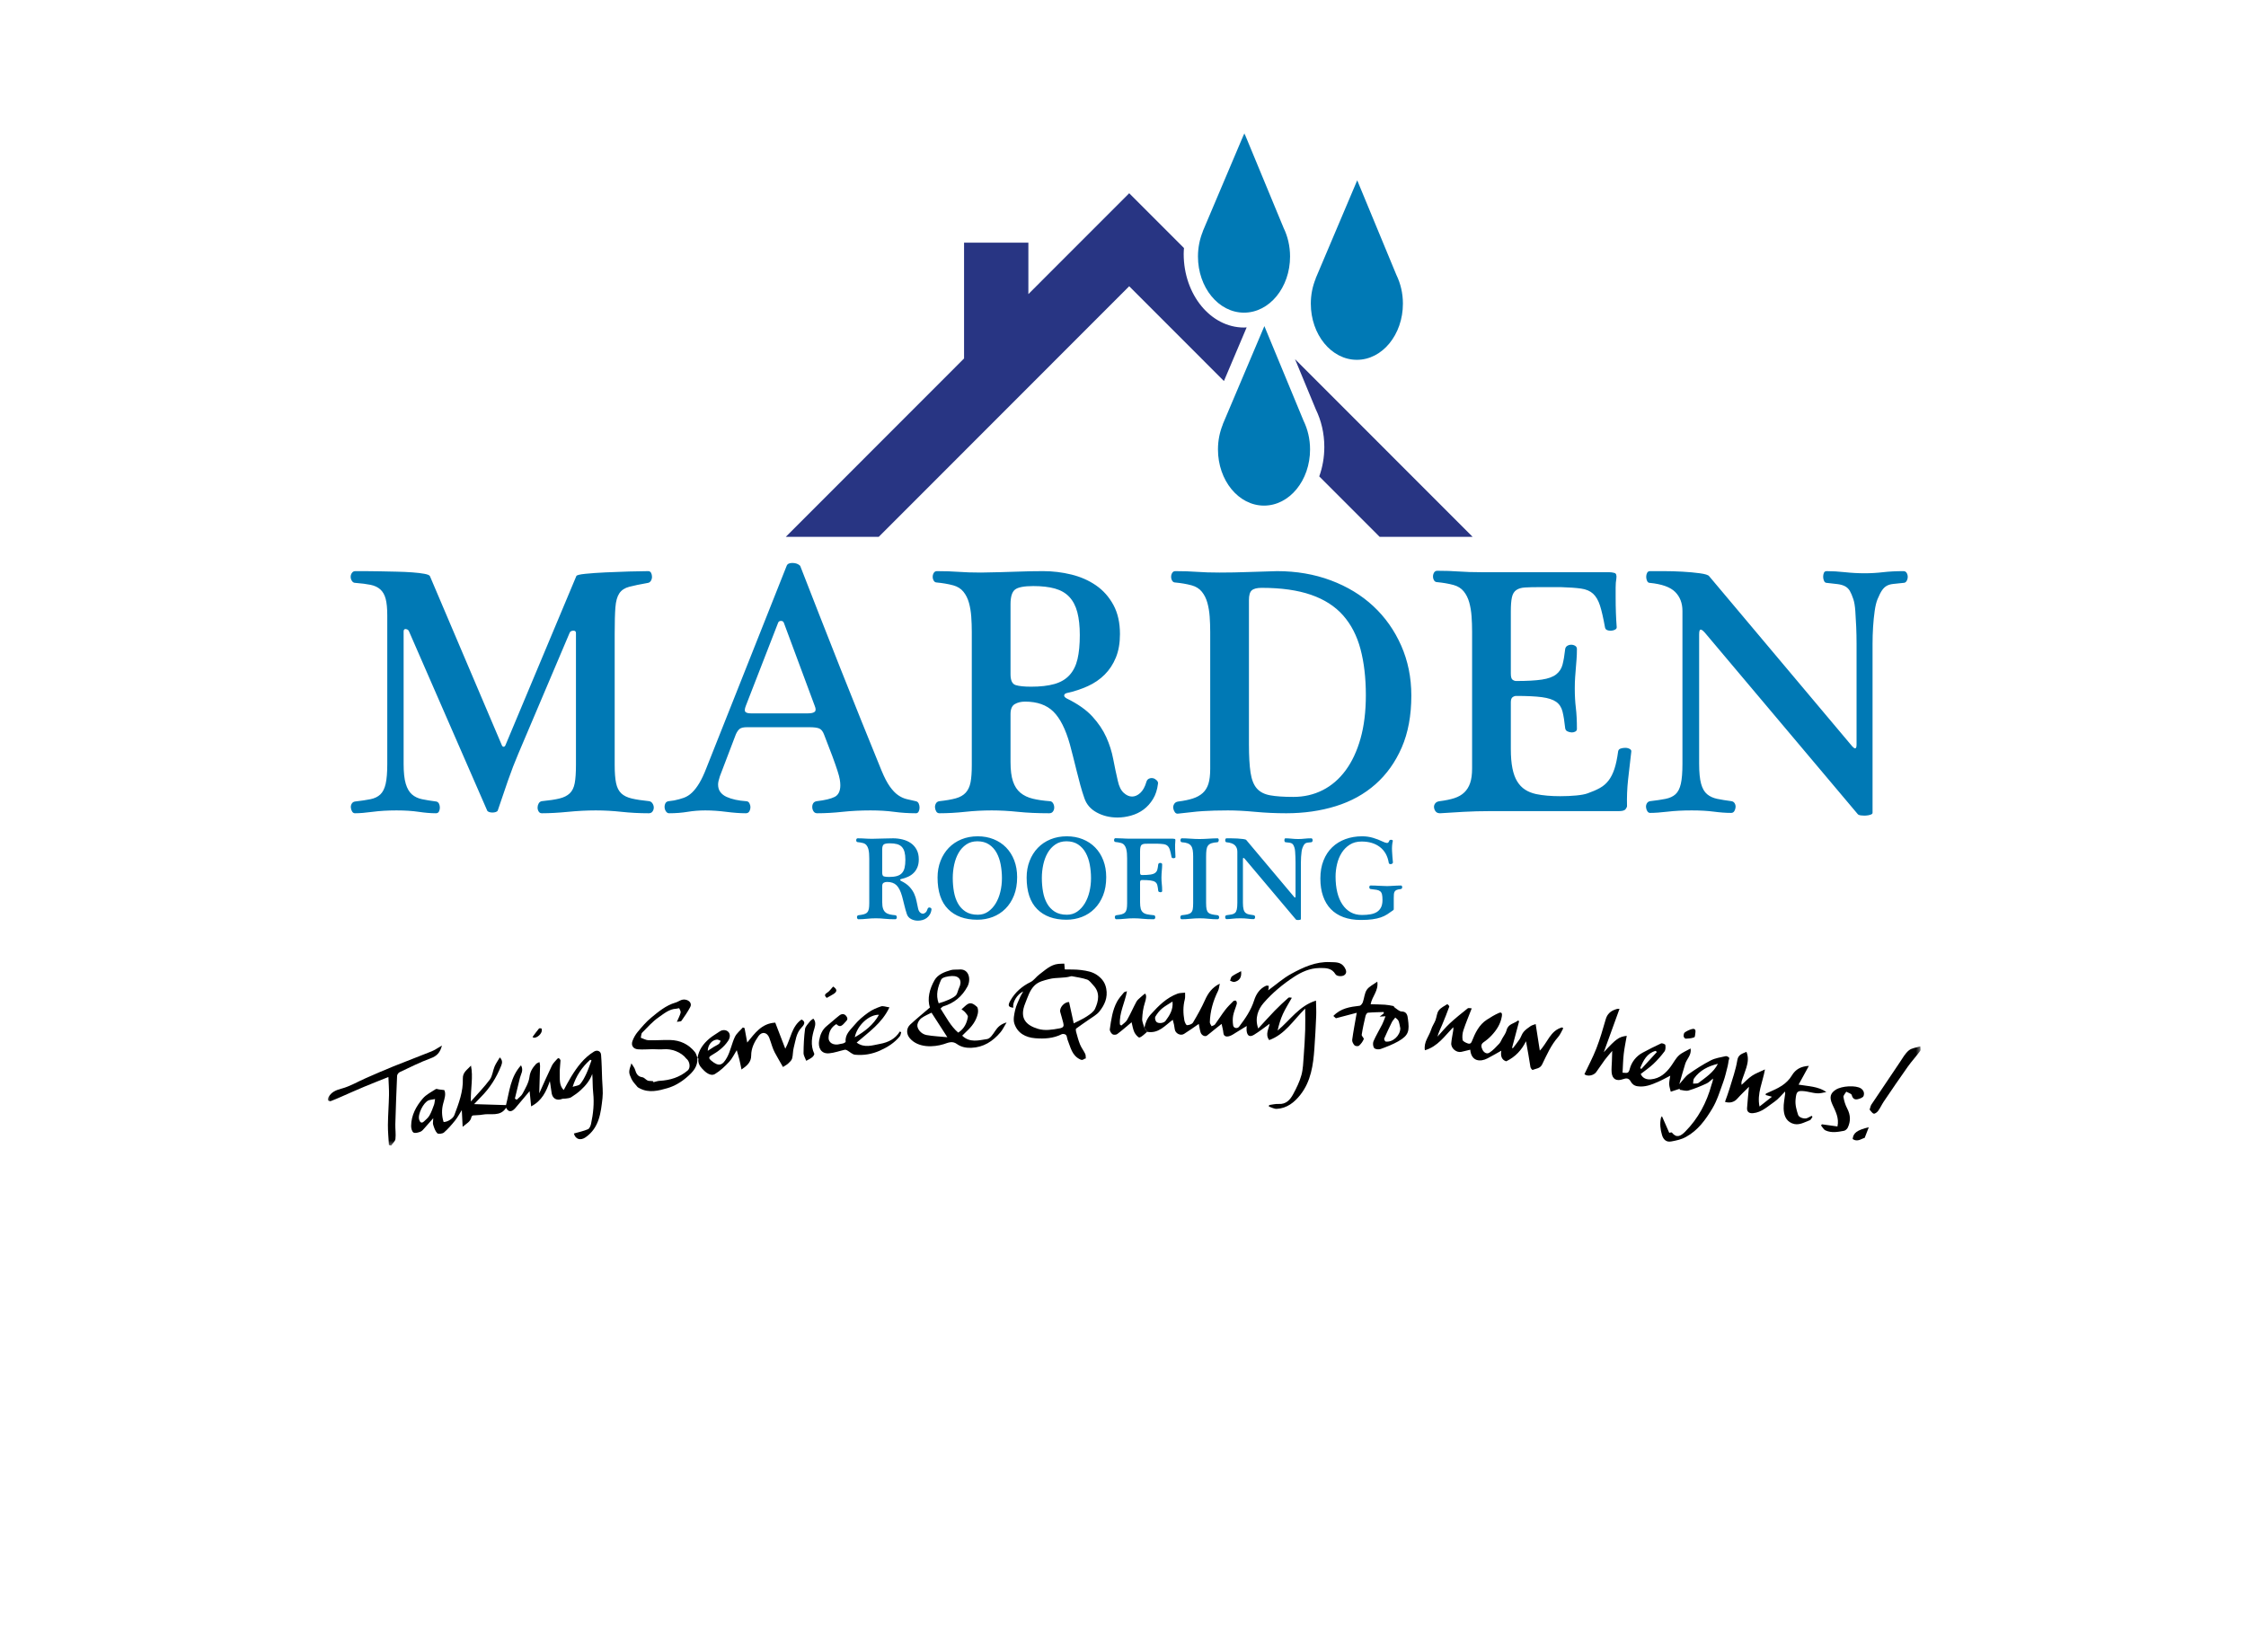 <?xml version="1.0" encoding="UTF-8"?>
<svg width="507px" height="373px" viewBox="0 0 507 373" version="1.1" xmlns="http://www.w3.org/2000/svg" xmlns:xlink="http://www.w3.org/1999/xlink">
    <!-- Generator: Sketch 61.2 (89653) - https://sketch.com -->
    <title>marden-roofing-melksham</title>
    <desc>Created with Sketch.</desc>
    <defs>
        <linearGradient x1="50%" y1="0%" x2="50%" y2="100%" id="linearGradient-1">
            <stop stop-color="#FFFFFF" offset="0%"></stop>
            <stop stop-color="#FFFFFF" offset="73.82%"></stop>
            <stop stop-color="#FFFFFF" stop-opacity="0" offset="100%"></stop>
        </linearGradient>
        <polygon id="path-2" points="0.005 0.059 359.538 0.059 359.538 228.631 0.005 228.631"></polygon>
    </defs>
    <g id="Page-1" stroke="none" stroke-width="1" fill="none" fill-rule="evenodd">
        <g id="Vector-(Flat)-Logo-&amp;-White-Gradient">
            <rect id="Rectangle" fill="url(#linearGradient-1)" x="-10" y="0" width="525" height="373"></rect>
            <g id="Marden-Logo-copy" transform="translate(74, 30)">
                <mask id="mask-3" fill="white">
                    <use xlink:href="#path-2"></use>
                </mask>
                <g id="Clip-2"></g>
                <path d="M122.223,173.904 C122.223,174.441 122.191,174.871 122.129,175.192 C122.067,175.515 121.945,175.774 121.767,175.971 C121.588,176.168 121.338,176.31 121.016,176.4 C120.695,176.49 120.283,176.561 119.784,176.615 C119.658,176.633 119.568,176.691 119.515,176.789 C119.462,176.887 119.439,176.99 119.448,177.098 C119.456,177.204 119.488,177.304 119.542,177.392 C119.596,177.482 119.676,177.527 119.784,177.527 C120.409,177.527 121.052,177.491 121.714,177.42 C122.375,177.348 123.045,177.312 123.725,177.312 C124.368,177.312 125.029,177.348 125.709,177.42 C126.388,177.491 127.174,177.527 128.068,177.527 C128.193,177.527 128.287,177.482 128.35,177.392 C128.412,177.304 128.444,177.204 128.444,177.098 C128.444,176.973 128.412,176.861 128.35,176.762 C128.287,176.664 128.202,176.615 128.095,176.615 C127.612,176.579 127.187,176.516 126.821,176.427 C126.454,176.338 126.146,176.19 125.897,175.984 C125.646,175.779 125.458,175.492 125.333,175.126 C125.208,174.759 125.146,174.272 125.146,173.663 L125.146,170.041 C125.146,169.666 125.253,169.415 125.467,169.29 C125.681,169.165 125.94,169.103 126.245,169.103 C127.156,169.103 127.867,169.353 128.376,169.854 C128.886,170.355 129.301,171.177 129.623,172.321 C129.694,172.59 129.774,172.898 129.864,173.247 C129.954,173.596 130.043,173.954 130.132,174.321 C130.222,174.687 130.316,175.05 130.414,175.407 C130.512,175.765 130.615,176.096 130.722,176.4 C130.883,176.865 131.196,177.222 131.66,177.473 C132.125,177.723 132.643,177.849 133.216,177.849 C133.555,177.849 133.9,177.799 134.248,177.701 C134.597,177.603 134.909,177.451 135.186,177.245 C135.463,177.039 135.7,176.775 135.897,176.453 C136.093,176.132 136.219,175.747 136.273,175.3 C136.29,175.21 136.259,175.126 136.179,175.045 C136.098,174.964 136.008,174.911 135.91,174.884 C135.812,174.857 135.709,174.867 135.602,174.911 C135.495,174.956 135.423,175.05 135.388,175.192 C135.28,175.551 135.128,175.819 134.932,175.998 C134.735,176.176 134.529,176.266 134.315,176.266 C134.101,176.266 133.89,176.172 133.685,175.984 C133.48,175.796 133.332,175.497 133.242,175.086 C133.117,174.549 133.001,173.998 132.894,173.435 C132.787,172.872 132.613,172.321 132.371,171.786 C132.13,171.249 131.782,170.73 131.326,170.229 C130.869,169.728 130.222,169.273 129.382,168.861 C129.257,168.79 129.194,168.718 129.194,168.646 C129.194,168.556 129.257,168.494 129.382,168.458 C129.954,168.333 130.485,168.159 130.977,167.935 C131.468,167.712 131.893,167.421 132.251,167.063 C132.608,166.706 132.889,166.276 133.095,165.775 C133.3,165.275 133.404,164.685 133.404,164.004 C133.404,163.146 133.238,162.413 132.907,161.804 C132.577,161.196 132.139,160.704 131.594,160.329 C131.048,159.954 130.427,159.681 129.73,159.511 C129.033,159.341 128.327,159.255 127.612,159.255 C126.969,159.255 126.294,159.269 125.587,159.296 C124.882,159.323 123.993,159.345 122.92,159.363 C122.277,159.363 121.714,159.345 121.231,159.309 C120.749,159.273 120.203,159.255 119.596,159.255 C119.488,159.255 119.408,159.301 119.354,159.39 C119.301,159.479 119.274,159.578 119.274,159.685 C119.274,159.792 119.301,159.89 119.354,159.98 C119.408,160.07 119.488,160.114 119.596,160.114 C119.792,160.132 119.998,160.159 120.212,160.195 C120.427,160.231 120.632,160.275 120.829,160.329 C121.15,160.419 121.406,160.579 121.593,160.812 C121.781,161.044 121.919,161.321 122.009,161.643 C122.097,161.966 122.156,162.314 122.183,162.69 C122.209,163.066 122.223,163.45 122.223,163.844 L122.223,173.904 Z M125.146,161.751 C125.146,161.196 125.257,160.83 125.481,160.651 C125.704,160.473 126.164,160.383 126.862,160.383 C127.505,160.383 128.05,160.445 128.497,160.57 C128.943,160.696 129.305,160.906 129.583,161.201 C129.86,161.496 130.061,161.881 130.186,162.355 C130.311,162.829 130.374,163.406 130.374,164.085 C130.374,164.801 130.316,165.404 130.2,165.896 C130.083,166.388 129.882,166.791 129.596,167.103 C129.31,167.416 128.93,167.64 128.456,167.774 C127.983,167.909 127.397,167.975 126.7,167.975 C126.182,167.975 125.793,167.935 125.534,167.855 C125.275,167.774 125.146,167.502 125.146,167.037 L125.146,161.751 Z M150.107,177.004 C151.197,176.584 152.148,175.967 152.962,175.152 C153.776,174.339 154.419,173.337 154.893,172.147 C155.366,170.958 155.603,169.585 155.603,168.029 C155.603,166.634 155.384,165.368 154.947,164.232 C154.508,163.097 153.896,162.126 153.109,161.321 C152.323,160.517 151.385,159.896 150.294,159.457 C149.204,159.019 148.006,158.8 146.702,158.8 C145.361,158.8 144.137,159.028 143.029,159.484 C141.92,159.94 140.968,160.579 140.173,161.402 C139.377,162.225 138.756,163.208 138.31,164.354 C137.862,165.498 137.639,166.75 137.639,168.109 C137.639,171.275 138.434,173.655 140.026,175.246 C141.616,176.839 143.815,177.634 146.621,177.634 C147.855,177.634 149.016,177.423 150.107,177.004 L150.107,177.004 Z M143.98,175.809 C143.256,175.345 142.68,174.733 142.251,173.972 C141.822,173.212 141.518,172.331 141.339,171.329 C141.161,170.327 141.071,169.29 141.071,168.217 C141.071,167.197 141.179,166.191 141.393,165.198 C141.608,164.206 141.938,163.32 142.385,162.543 C142.832,161.764 143.408,161.134 144.114,160.651 C144.82,160.168 145.656,159.926 146.621,159.926 C147.657,159.926 148.534,160.164 149.249,160.637 C149.964,161.112 150.536,161.737 150.965,162.515 C151.393,163.294 151.702,164.184 151.89,165.185 C152.078,166.187 152.171,167.207 152.171,168.244 C152.171,169.317 152.05,170.35 151.809,171.343 C151.568,172.335 151.215,173.212 150.75,173.972 C150.286,174.733 149.718,175.345 149.048,175.809 C148.377,176.275 147.604,176.507 146.728,176.507 C145.62,176.507 144.704,176.275 143.98,175.809 L143.98,175.809 Z M170.215,177.004 C171.305,176.584 172.257,175.967 173.07,175.152 C173.884,174.339 174.528,173.337 175.001,172.147 C175.475,170.958 175.711,169.585 175.711,168.029 C175.711,166.634 175.493,165.368 175.055,164.232 C174.616,163.097 174.005,162.126 173.218,161.321 C172.432,160.517 171.493,159.896 170.403,159.457 C169.312,159.019 168.115,158.8 166.81,158.8 C165.469,158.8 164.246,159.028 163.137,159.484 C162.028,159.94 161.077,160.579 160.281,161.402 C159.486,162.225 158.864,163.208 158.419,164.354 C157.971,165.498 157.748,166.75 157.748,168.109 C157.748,171.275 158.543,173.655 160.134,175.246 C161.725,176.839 163.923,177.634 166.73,177.634 C167.964,177.634 169.125,177.423 170.215,177.004 L170.215,177.004 Z M164.089,175.809 C163.365,175.345 162.788,174.733 162.36,173.972 C161.931,173.212 161.627,172.331 161.448,171.329 C161.269,170.327 161.18,169.29 161.18,168.217 C161.18,167.197 161.287,166.191 161.501,165.198 C161.716,164.206 162.047,163.32 162.494,162.543 C162.94,161.764 163.517,161.134 164.223,160.651 C164.929,160.168 165.764,159.926 166.73,159.926 C167.766,159.926 168.643,160.164 169.357,160.637 C170.072,161.112 170.645,161.737 171.073,162.515 C171.502,163.294 171.811,164.184 171.998,165.185 C172.186,166.187 172.279,167.207 172.279,168.244 C172.279,169.317 172.159,170.35 171.917,171.343 C171.676,172.335 171.324,173.212 170.859,173.972 C170.394,174.733 169.826,175.345 169.156,175.809 C168.486,176.275 167.712,176.507 166.837,176.507 C165.728,176.507 164.813,176.275 164.089,175.809 L164.089,175.809 Z M181.127,159.337 C180.484,159.337 179.921,159.319 179.439,159.283 C178.956,159.247 178.41,159.229 177.803,159.229 C177.696,159.229 177.615,159.273 177.561,159.363 C177.508,159.453 177.481,159.551 177.481,159.658 C177.481,159.766 177.508,159.864 177.561,159.954 C177.615,160.043 177.696,160.087 177.803,160.087 C178,160.106 178.205,160.132 178.42,160.168 C178.634,160.204 178.839,160.249 179.037,160.302 C179.358,160.391 179.613,160.553 179.8,160.785 C179.988,161.018 180.126,161.295 180.216,161.617 C180.305,161.938 180.363,162.287 180.39,162.663 C180.417,163.038 180.43,163.424 180.43,163.817 L180.43,173.904 C180.43,174.441 180.399,174.871 180.337,175.192 C180.273,175.515 180.153,175.774 179.974,175.971 C179.796,176.168 179.546,176.31 179.224,176.4 C178.902,176.49 178.491,176.561 177.991,176.615 C177.866,176.633 177.776,176.691 177.722,176.789 C177.669,176.887 177.646,176.99 177.655,177.098 C177.664,177.204 177.696,177.304 177.749,177.392 C177.803,177.482 177.883,177.527 177.991,177.527 C178.616,177.527 179.259,177.491 179.921,177.42 C180.583,177.348 181.252,177.312 181.932,177.312 C182.575,177.312 183.241,177.348 183.929,177.42 C184.617,177.491 185.444,177.527 186.409,177.527 C186.534,177.527 186.628,177.482 186.691,177.392 C186.754,177.304 186.785,177.204 186.785,177.098 C186.785,176.973 186.758,176.861 186.704,176.762 C186.651,176.664 186.561,176.615 186.436,176.615 C185.847,176.561 185.355,176.494 184.962,176.413 C184.568,176.333 184.251,176.19 184.01,175.984 C183.768,175.779 183.598,175.492 183.5,175.126 C183.402,174.759 183.352,174.272 183.352,173.663 L183.352,169.156 C183.352,168.959 183.398,168.83 183.487,168.767 C183.576,168.704 183.665,168.673 183.755,168.673 C184.577,168.673 185.225,168.704 185.699,168.767 C186.172,168.83 186.53,168.946 186.772,169.115 C187.012,169.285 187.174,169.532 187.254,169.854 C187.334,170.175 187.401,170.596 187.455,171.115 C187.473,171.221 187.527,171.298 187.615,171.343 C187.705,171.387 187.803,171.414 187.911,171.423 C188.018,171.433 188.116,171.414 188.206,171.369 C188.295,171.325 188.34,171.258 188.34,171.168 C188.34,170.542 188.313,170.01 188.259,169.572 C188.206,169.133 188.179,168.646 188.179,168.109 C188.179,167.787 188.188,167.506 188.206,167.264 C188.224,167.023 188.242,166.791 188.259,166.567 C188.277,166.344 188.295,166.12 188.313,165.896 C188.33,165.673 188.34,165.418 188.34,165.132 C188.34,165.024 188.295,164.944 188.206,164.89 C188.116,164.836 188.018,164.809 187.911,164.809 C187.803,164.809 187.705,164.836 187.615,164.89 C187.527,164.944 187.473,165.024 187.455,165.132 C187.401,165.614 187.334,166.008 187.254,166.312 C187.174,166.616 187.012,166.862 186.772,167.05 C186.53,167.238 186.172,167.367 185.699,167.438 C185.225,167.51 184.577,167.546 183.755,167.546 C183.665,167.546 183.576,167.515 183.487,167.452 C183.398,167.39 183.352,167.233 183.352,166.983 L183.352,162.287 C183.352,161.841 183.38,161.492 183.434,161.241 C183.487,160.99 183.594,160.808 183.755,160.691 C183.916,160.575 184.135,160.508 184.412,160.49 C184.689,160.473 185.06,160.463 185.525,160.463 L187.133,160.463 C187.759,160.481 188.264,160.517 188.648,160.57 C189.032,160.624 189.336,160.754 189.559,160.96 C189.783,161.165 189.957,161.465 190.082,161.858 C190.208,162.252 190.332,162.797 190.458,163.495 C190.476,163.585 190.534,163.651 190.632,163.696 C190.73,163.741 190.833,163.759 190.941,163.749 C191.047,163.741 191.141,163.714 191.222,163.669 C191.303,163.625 191.343,163.567 191.343,163.495 C191.307,162.923 191.28,162.296 191.263,161.617 C191.245,160.937 191.263,160.338 191.316,159.82 C191.351,159.569 191.303,159.425 191.169,159.39 C191.035,159.355 190.896,159.337 190.753,159.337 L181.127,159.337 Z M195.338,173.878 C195.338,174.468 195.306,174.929 195.244,175.26 C195.18,175.591 195.056,175.845 194.868,176.024 C194.681,176.204 194.421,176.333 194.091,176.413 C193.759,176.494 193.318,176.561 192.763,176.615 C192.657,176.633 192.576,176.691 192.522,176.789 C192.469,176.887 192.441,176.99 192.441,177.098 C192.441,177.204 192.469,177.304 192.522,177.392 C192.576,177.482 192.657,177.527 192.763,177.527 C193.354,177.527 194.01,177.491 194.734,177.42 C195.458,177.348 196.159,177.312 196.839,177.312 C197.482,177.312 198.13,177.348 198.782,177.42 C199.435,177.491 200.118,177.527 200.834,177.527 C200.959,177.527 201.053,177.482 201.115,177.392 C201.177,177.304 201.209,177.204 201.209,177.098 C201.209,176.99 201.177,176.887 201.115,176.789 C201.053,176.691 200.968,176.633 200.86,176.615 C200.324,176.561 199.886,176.494 199.547,176.413 C199.207,176.333 198.944,176.204 198.756,176.024 C198.568,175.845 198.438,175.591 198.367,175.26 C198.296,174.929 198.26,174.468 198.26,173.878 L198.26,163.361 C198.26,162.753 198.287,162.252 198.34,161.858 C198.394,161.465 198.51,161.147 198.688,160.906 C198.867,160.664 199.127,160.485 199.467,160.369 C199.806,160.253 200.252,160.177 200.807,160.141 C200.896,160.141 200.968,160.092 201.021,159.994 C201.075,159.896 201.106,159.792 201.115,159.685 C201.124,159.578 201.106,159.479 201.061,159.39 C201.017,159.301 200.941,159.255 200.834,159.255 C200.458,159.255 200.11,159.265 199.788,159.283 C199.467,159.301 199.149,159.319 198.836,159.337 C198.524,159.355 198.202,159.372 197.871,159.39 C197.54,159.408 197.188,159.417 196.812,159.417 C196.169,159.417 195.48,159.39 194.747,159.337 C194.015,159.283 193.362,159.255 192.791,159.255 C192.683,159.255 192.603,159.301 192.549,159.39 C192.495,159.479 192.469,159.578 192.469,159.685 C192.469,159.792 192.495,159.896 192.549,159.994 C192.603,160.092 192.683,160.141 192.791,160.141 C193.344,160.177 193.787,160.261 194.117,160.396 C194.448,160.53 194.703,160.723 194.882,160.973 C195.06,161.224 195.18,161.545 195.244,161.938 C195.306,162.332 195.338,162.807 195.338,163.361 L195.338,173.878 Z M205.311,173.797 C205.311,174.441 205.271,174.942 205.19,175.3 C205.11,175.658 204.976,175.921 204.789,176.092 C204.601,176.262 204.35,176.378 204.038,176.44 C203.724,176.503 203.336,176.561 202.871,176.615 C202.764,176.633 202.684,176.686 202.63,176.775 C202.576,176.865 202.554,176.963 202.563,177.071 C202.572,177.178 202.603,177.276 202.657,177.366 C202.711,177.455 202.781,177.5 202.871,177.5 C203.229,177.5 203.671,177.468 204.198,177.406 C204.725,177.344 205.328,177.312 206.008,177.312 C206.651,177.312 207.21,177.344 207.684,177.406 C208.157,177.468 208.591,177.5 208.984,177.5 C209.092,177.5 209.172,177.455 209.226,177.366 C209.279,177.276 209.31,177.178 209.32,177.071 C209.328,176.963 209.306,176.865 209.252,176.775 C209.199,176.686 209.118,176.633 209.011,176.615 C208.6,176.561 208.243,176.503 207.939,176.44 C207.635,176.378 207.38,176.262 207.174,176.092 C206.969,175.921 206.817,175.658 206.719,175.3 C206.62,174.942 206.571,174.441 206.571,173.797 L206.571,164.032 C206.571,163.799 206.607,163.679 206.679,163.669 C206.75,163.661 206.857,163.737 207,163.897 L218.529,177.58 C218.565,177.634 218.645,177.669 218.771,177.687 C218.895,177.705 219.025,177.71 219.159,177.701 C219.294,177.692 219.41,177.669 219.508,177.634 C219.606,177.598 219.656,177.554 219.656,177.5 L219.656,164.755 C219.656,164.326 219.668,163.897 219.696,163.468 C219.722,163.038 219.762,162.637 219.816,162.261 C219.87,161.885 219.941,161.59 220.031,161.375 C220.155,161.072 220.272,160.843 220.379,160.691 C220.487,160.539 220.607,160.427 220.741,160.355 C220.875,160.284 221.036,160.24 221.224,160.221 C221.412,160.204 221.666,160.177 221.987,160.141 C222.095,160.141 222.175,160.092 222.229,159.994 C222.283,159.896 222.309,159.792 222.309,159.685 C222.309,159.578 222.283,159.479 222.229,159.39 C222.175,159.301 222.095,159.255 221.987,159.255 C221.416,159.255 220.902,159.283 220.447,159.337 C219.99,159.39 219.53,159.417 219.065,159.417 C218.565,159.417 218.069,159.39 217.578,159.337 C217.086,159.283 216.626,159.255 216.196,159.255 C216.09,159.255 216.018,159.301 215.982,159.39 C215.946,159.479 215.928,159.578 215.928,159.685 C215.928,159.792 215.95,159.896 215.996,159.994 C216.04,160.092 216.107,160.141 216.196,160.141 C216.518,160.177 216.791,160.208 217.015,160.235 C217.238,160.261 217.426,160.315 217.578,160.396 C217.729,160.477 217.85,160.593 217.94,160.745 C218.029,160.897 218.118,161.107 218.208,161.375 C218.279,161.59 218.328,161.885 218.355,162.261 C218.382,162.637 218.404,163.034 218.422,163.455 C218.439,163.875 218.449,164.3 218.449,164.729 L218.449,172.349 C218.449,172.67 218.342,172.715 218.127,172.483 L207.322,159.631 C207.25,159.542 207.018,159.47 206.625,159.417 C206.231,159.363 205.794,159.323 205.311,159.296 C204.829,159.269 204.355,159.255 203.89,159.255 L202.871,159.255 C202.764,159.255 202.687,159.301 202.644,159.39 C202.599,159.479 202.576,159.578 202.576,159.685 C202.576,159.792 202.599,159.896 202.644,159.994 C202.687,160.092 202.755,160.141 202.845,160.141 C203.756,160.231 204.395,160.459 204.761,160.826 C205.128,161.192 205.311,161.67 205.311,162.261 L205.311,173.797 Z M240.621,172.751 C240.621,172.411 240.631,172.121 240.649,171.879 C240.666,171.638 240.725,171.437 240.823,171.275 C240.921,171.115 241.077,170.99 241.292,170.9 C241.506,170.81 241.81,170.748 242.203,170.712 C242.311,170.694 242.391,170.644 242.445,170.564 C242.499,170.484 242.525,170.399 242.525,170.309 C242.525,170.203 242.503,170.109 242.458,170.028 C242.413,169.947 242.347,169.907 242.257,169.907 C241.899,169.907 241.582,169.916 241.305,169.934 C241.028,169.952 240.769,169.965 240.528,169.974 C240.286,169.984 240.054,169.997 239.83,170.015 C239.607,170.032 239.37,170.041 239.12,170.041 C238.601,170.041 238.008,170.019 237.337,169.974 C236.667,169.93 236.019,169.907 235.393,169.907 C235.286,169.907 235.21,169.947 235.166,170.028 C235.121,170.109 235.098,170.203 235.098,170.309 C235.098,170.399 235.125,170.489 235.179,170.578 C235.232,170.668 235.321,170.712 235.447,170.712 C235.983,170.766 236.421,170.824 236.761,170.886 C237.1,170.95 237.368,171.061 237.565,171.221 C237.762,171.383 237.896,171.615 237.967,171.92 C238.038,172.224 238.074,172.644 238.074,173.18 C238.074,173.86 237.962,174.419 237.739,174.857 C237.516,175.296 237.203,175.64 236.801,175.89 C236.398,176.141 235.912,176.315 235.34,176.413 C234.767,176.512 234.133,176.561 233.436,176.561 C232.471,176.561 231.621,176.356 230.889,175.944 C230.156,175.533 229.535,174.947 229.026,174.186 C228.516,173.427 228.131,172.515 227.872,171.45 C227.614,170.385 227.484,169.201 227.484,167.895 C227.484,166.965 227.596,166.026 227.819,165.078 C228.042,164.13 228.391,163.28 228.865,162.529 C229.338,161.778 229.946,161.165 230.688,160.691 C231.429,160.217 232.319,159.98 233.356,159.98 C235.035,159.98 236.416,160.396 237.498,161.228 C238.579,162.06 239.245,163.254 239.495,164.809 C239.513,164.917 239.576,164.993 239.683,165.038 C239.79,165.082 239.898,165.096 240.005,165.078 C240.112,165.06 240.21,165.015 240.3,164.944 C240.389,164.873 240.434,164.792 240.434,164.702 C240.344,163.826 240.277,162.967 240.233,162.126 C240.188,161.286 240.246,160.526 240.407,159.846 C240.425,159.775 240.397,159.716 240.327,159.672 C240.255,159.627 240.17,159.601 240.072,159.591 C239.974,159.582 239.875,159.596 239.777,159.631 C239.678,159.667 239.62,159.73 239.603,159.82 C239.478,160.177 239.29,160.338 239.039,160.302 C238.789,160.267 238.476,160.159 238.102,159.98 C237.44,159.658 236.72,159.381 235.943,159.149 C235.166,158.916 234.348,158.8 233.49,158.8 C232.131,158.8 230.876,159.01 229.722,159.43 C228.569,159.85 227.573,160.463 226.733,161.268 C225.893,162.073 225.236,163.07 224.763,164.26 C224.288,165.45 224.052,166.804 224.052,168.324 C224.052,169.809 224.253,171.132 224.656,172.295 C225.057,173.458 225.642,174.437 226.411,175.233 C227.18,176.029 228.131,176.637 229.267,177.057 C230.402,177.477 231.702,177.687 233.168,177.687 C234.187,177.687 235.058,177.639 235.782,177.54 C236.506,177.442 237.141,177.298 237.686,177.111 C238.231,176.923 238.718,176.691 239.147,176.413 C239.576,176.136 240.022,175.827 240.487,175.487 C240.577,175.452 240.621,175.362 240.621,175.22 L240.621,172.751 L240.621,172.751 Z" id="Fill-1" fill="#0079B5" mask="url(#mask-3)"></path>
                <path d="M241.225,32.095 L232.372,10.707 L222.977,32.884 L223.004,32.884 C222.302,34.591 221.897,36.512 221.897,38.552 C221.897,45.554 226.551,51.231 232.292,51.231 C238.031,51.231 242.686,45.554 242.686,38.552 C242.686,36.191 242.147,33.988 241.225,32.095" id="Fill-3" fill="#0079B5" mask="url(#mask-3)"></path>
                <path d="M220.266,65.008 L211.412,43.62 L202.018,65.796 L202.044,65.796 C201.342,67.504 200.937,69.425 200.937,71.465 C200.937,78.467 205.592,84.144 211.332,84.144 C217.072,84.144 221.726,78.467 221.726,71.465 C221.726,69.103 221.187,66.901 220.266,65.008" id="Fill-4" fill="#0079B5" mask="url(#mask-3)"></path>
                <path d="M215.751,21.447 L206.898,0.059 L197.503,22.235 L197.529,22.235 C196.828,23.943 196.423,25.864 196.423,27.904 C196.423,34.906 201.077,40.583 206.817,40.583 C212.558,40.583 217.211,34.906 217.211,27.904 C217.211,25.542 216.672,23.34 215.751,21.447" id="Fill-5" fill="#0079B5" mask="url(#mask-3)"></path>
                <path d="M258.414,91.19 L218.333,51.083 L223.032,62.436 C224.24,64.916 224.945,67.801 224.945,70.894 C224.945,73.263 224.533,75.512 223.8,77.551 L237.429,91.19 L258.414,91.19 Z M202.283,56.02 L207.416,43.906 C207.215,43.916 207.018,43.943 206.815,43.943 C199.295,43.943 193.199,36.506 193.199,27.333 C193.199,26.881 193.235,26.44 193.265,25.997 L180.899,13.623 L158.14,36.397 L158.14,24.786 L143.622,24.786 L143.622,50.926 L103.385,91.19 L124.369,91.19 L180.899,34.621 L202.283,56.02 L202.283,56.02 Z" id="Fill-6" fill="#283583" mask="url(#mask-3)"></path>
                <path d="M178.253,154.561 C176.541,154.561 174.99,154.186 173.601,153.437 C172.209,152.689 171.275,151.619 170.793,150.227 C170.473,149.318 170.165,148.328 169.871,147.257 C169.576,146.188 169.296,145.104 169.029,144.006 C168.76,142.91 168.494,141.839 168.227,140.796 C167.958,139.753 167.718,138.829 167.505,138.027 C166.542,134.603 165.299,132.141 163.775,130.642 C162.251,129.145 160.125,128.395 157.398,128.395 C156.488,128.395 155.714,128.583 155.072,128.957 C154.431,129.332 154.11,130.081 154.11,131.204 L154.11,142.04 C154.11,143.859 154.297,145.318 154.672,146.414 C155.045,147.512 155.606,148.368 156.356,148.983 C157.104,149.599 158.027,150.04 159.123,150.307 C160.218,150.576 161.489,150.762 162.933,150.869 C163.254,150.869 163.507,151.017 163.695,151.311 C163.882,151.605 163.976,151.94 163.976,152.314 C163.976,152.635 163.882,152.93 163.695,153.196 C163.507,153.464 163.227,153.598 162.852,153.598 C160.178,153.598 157.826,153.49 155.794,153.277 C153.761,153.064 151.784,152.956 149.858,152.956 C147.826,152.956 145.82,153.064 143.843,153.277 C141.864,153.49 139.939,153.598 138.067,153.598 C137.747,153.598 137.506,153.464 137.345,153.196 C137.186,152.93 137.092,152.635 137.065,152.314 C137.037,151.993 137.105,151.685 137.265,151.391 C137.426,151.097 137.693,150.923 138.067,150.869 C139.564,150.708 140.794,150.495 141.757,150.227 C142.72,149.96 143.468,149.532 144.003,148.942 C144.537,148.354 144.898,147.578 145.086,146.615 C145.273,145.652 145.367,144.368 145.367,142.762 L145.367,112.663 C145.367,111.486 145.326,110.335 145.246,109.212 C145.166,108.088 144.992,107.044 144.725,106.081 C144.457,105.118 144.044,104.289 143.482,103.593 C142.92,102.898 142.158,102.417 141.196,102.149 C140.607,101.988 139.992,101.855 139.351,101.747 C138.709,101.64 138.094,101.56 137.506,101.506 C137.186,101.506 136.945,101.373 136.784,101.105 C136.624,100.837 136.543,100.543 136.543,100.222 C136.543,99.901 136.624,99.607 136.784,99.339 C136.945,99.072 137.186,98.937 137.506,98.937 C139.324,98.937 140.955,98.991 142.399,99.098 C143.843,99.206 145.527,99.259 147.452,99.259 C150.661,99.206 153.32,99.138 155.433,99.058 C157.545,98.978 159.564,98.937 161.489,98.937 C163.627,98.937 165.74,99.192 167.826,99.7 C169.911,100.209 171.769,101.025 173.4,102.149 C175.031,103.272 176.341,104.744 177.331,106.562 C178.32,108.383 178.814,110.576 178.814,113.144 C178.814,115.179 178.506,116.945 177.892,118.442 C177.277,119.941 176.435,121.225 175.365,122.295 C174.295,123.366 173.025,124.235 171.555,124.904 C170.084,125.573 168.494,126.095 166.783,126.469 C166.408,126.576 166.221,126.763 166.221,127.03 C166.221,127.245 166.408,127.459 166.783,127.673 C169.296,128.904 171.235,130.269 172.598,131.766 C173.962,133.264 175.004,134.816 175.727,136.422 C176.449,138.027 176.97,139.672 177.291,141.358 C177.611,143.043 177.959,144.689 178.334,146.294 C178.6,147.525 179.042,148.421 179.657,148.983 C180.271,149.544 180.9,149.825 181.542,149.825 C182.183,149.825 182.797,149.559 183.387,149.023 C183.974,148.489 184.43,147.686 184.75,146.615 C184.857,146.188 185.071,145.906 185.392,145.772 C185.593,145.689 185.788,145.647 185.979,145.647 C186.093,145.647 186.204,145.662 186.315,145.692 C186.608,145.772 186.876,145.933 187.117,146.173 C187.357,146.414 187.45,146.669 187.397,146.936 C187.237,148.274 186.862,149.424 186.274,150.388 C185.685,151.351 184.977,152.141 184.149,152.755 C183.319,153.37 182.384,153.825 181.341,154.119 C180.299,154.413 179.268,154.561 178.253,154.561 M210.818,102.71 C209.748,102.71 209,102.898 208.572,103.272 C208.144,103.647 207.93,104.369 207.93,105.439 L207.93,138.027 C207.93,140.703 208.051,142.83 208.291,144.407 C208.531,145.987 209,147.177 209.695,147.979 C210.389,148.782 211.392,149.304 212.702,149.544 C214.012,149.785 215.763,149.906 217.956,149.906 C220.363,149.906 222.568,149.398 224.574,148.381 C226.579,147.365 228.304,145.88 229.747,143.926 C231.191,141.973 232.314,139.579 233.116,136.742 C233.918,133.906 234.319,130.642 234.319,126.95 C234.319,123.045 233.918,119.58 233.116,116.556 C232.314,113.533 231.003,110.991 229.186,108.931 C227.368,106.872 224.947,105.319 221.927,104.275 C218.905,103.231 215.201,102.71 210.818,102.71 M102.294,110.174 C101.973,110.174 101.759,110.309 101.653,110.576 L94.354,129.358 C94.085,130.054 94.059,130.51 94.273,130.722 C94.486,130.937 94.887,131.044 95.477,131.044 L108.39,131.044 C109.139,131.044 109.646,130.923 109.914,130.682 C110.181,130.441 110.181,130 109.914,129.358 L102.936,110.576 C102.828,110.309 102.616,110.174 102.294,110.174 M159.243,102.308 C157.158,102.308 155.78,102.577 155.112,103.111 C154.443,103.647 154.11,104.744 154.11,106.402 L154.11,122.215 C154.11,123.607 154.497,124.422 155.273,124.663 C156.048,124.904 157.21,125.024 158.762,125.024 C160.848,125.024 162.599,124.823 164.016,124.422 C165.432,124.021 166.569,123.352 167.425,122.415 C168.28,121.48 168.881,120.275 169.229,118.803 C169.576,117.332 169.75,115.527 169.75,113.385 C169.75,111.352 169.562,109.626 169.189,108.208 C168.814,106.791 168.213,105.64 167.384,104.757 C166.555,103.874 165.472,103.246 164.136,102.871 C162.799,102.497 161.168,102.308 159.243,102.308 M72.456,153.598 C70.317,153.598 68.271,153.49 66.32,153.277 C64.367,153.064 62.43,152.956 60.505,152.956 C58.472,152.956 56.374,153.064 54.208,153.277 C52.042,153.49 50.077,153.598 48.313,153.598 C47.992,153.598 47.751,153.464 47.591,153.196 C47.43,152.93 47.35,152.635 47.35,152.314 C47.35,151.993 47.43,151.685 47.591,151.391 C47.751,151.097 47.992,150.923 48.313,150.869 C49.97,150.708 51.293,150.508 52.283,150.267 C53.272,150.026 54.048,149.639 54.609,149.103 C55.171,148.569 55.544,147.807 55.732,146.816 C55.919,145.826 56.013,144.447 56.013,142.682 L56.013,112.903 C56.013,112.555 55.826,112.379 55.453,112.379 C55.426,112.379 55.399,112.38 55.371,112.382 C54.943,112.409 54.676,112.583 54.569,112.903 L43.019,140.113 C42.217,141.988 41.427,144.034 40.653,146.253 C39.877,148.475 39.115,150.708 38.367,152.956 C38.313,153.116 38.166,153.237 37.925,153.317 C37.685,153.397 37.43,153.437 37.163,153.437 C36.895,153.437 36.642,153.397 36.401,153.317 C36.161,153.237 36.013,153.116 35.96,152.956 L18.314,112.503 C18.206,112.235 17.979,112.074 17.632,112.02 C17.594,112.015 17.558,112.012 17.524,112.012 C17.248,112.012 17.111,112.202 17.111,112.583 L17.111,142.441 C17.111,144.368 17.271,145.866 17.592,146.936 C17.913,148.007 18.38,148.81 18.996,149.344 C19.61,149.879 20.372,150.241 21.282,150.428 C22.19,150.616 23.259,150.789 24.49,150.949 C24.757,151.003 24.958,151.164 25.092,151.43 C25.225,151.7 25.292,151.993 25.292,152.314 C25.292,152.635 25.225,152.93 25.092,153.196 C24.958,153.464 24.731,153.598 24.41,153.598 C23.233,153.598 21.936,153.49 20.52,153.277 C19.102,153.064 17.432,152.956 15.507,152.956 C13.474,152.956 11.669,153.064 10.092,153.277 C8.515,153.49 7.191,153.598 6.122,153.598 C5.854,153.598 5.641,153.464 5.48,153.196 C5.32,152.93 5.226,152.635 5.2,152.314 C5.172,151.993 5.24,151.7 5.4,151.43 C5.561,151.164 5.801,151.003 6.122,150.949 C7.512,150.789 8.675,150.616 9.611,150.428 C10.546,150.241 11.296,149.879 11.857,149.344 C12.419,148.81 12.82,148.007 13.06,146.936 C13.301,145.866 13.421,144.368 13.421,142.441 L13.421,108.971 C13.421,107.366 13.301,106.108 13.06,105.198 C12.82,104.289 12.419,103.58 11.857,103.072 C11.296,102.563 10.56,102.216 9.651,102.028 C8.741,101.841 7.592,101.694 6.202,101.586 C5.881,101.586 5.627,101.44 5.44,101.145 C5.252,100.851 5.159,100.543 5.159,100.222 C5.159,99.901 5.252,99.607 5.44,99.339 C5.627,99.072 5.881,98.937 6.202,98.937 L8.368,98.937 C9.383,98.937 10.506,98.951 11.737,98.978 C12.966,99.005 14.236,99.031 15.547,99.058 C16.856,99.085 18.046,99.138 19.116,99.219 C20.185,99.299 21.081,99.407 21.803,99.54 C22.525,99.674 22.939,99.849 23.046,100.061 L39.329,138.347 C39.436,138.508 39.542,138.588 39.65,138.588 C39.81,138.588 39.943,138.508 40.051,138.347 L56.093,100.061 C56.146,99.849 56.828,99.674 58.138,99.54 C59.448,99.407 60.972,99.299 62.71,99.219 C64.448,99.138 66.212,99.072 68.004,99.018 C69.795,98.966 71.225,98.937 72.296,98.937 C72.616,98.937 72.843,99.072 72.977,99.339 C73.11,99.607 73.178,99.901 73.178,100.222 C73.178,100.543 73.098,100.837 72.937,101.105 C72.777,101.373 72.563,101.534 72.296,101.586 C70.477,101.908 69.06,102.202 68.044,102.469 C67.028,102.737 66.28,103.231 65.799,103.955 C65.317,104.677 65.023,105.734 64.916,107.125 C64.808,108.517 64.756,110.496 64.756,113.064 L64.756,142.682 C64.756,144.447 64.862,145.826 65.077,146.816 C65.29,147.807 65.678,148.569 66.24,149.103 C66.801,149.639 67.59,150.026 68.606,150.267 C69.621,150.508 70.932,150.708 72.536,150.869 C72.857,150.923 73.11,151.097 73.298,151.391 C73.485,151.685 73.579,151.993 73.579,152.314 C73.579,152.635 73.485,152.93 73.298,153.196 C73.11,153.464 72.83,153.598 72.456,153.598 M132.774,153.598 C131.062,153.598 129.418,153.49 127.842,153.277 C126.264,153.064 124.485,152.956 122.507,152.956 C120.262,152.956 118.149,153.064 116.171,153.277 C114.192,153.49 112.293,153.598 110.476,153.598 C110.101,153.598 109.82,153.45 109.634,153.156 C109.445,152.863 109.353,152.528 109.353,152.154 C109.353,151.832 109.433,151.551 109.594,151.311 C109.754,151.07 110.021,150.923 110.396,150.869 C112.213,150.656 113.55,150.335 114.406,149.906 C115.261,149.478 115.69,148.595 115.69,147.257 C115.69,146.883 115.65,146.454 115.569,145.973 C115.489,145.491 115.315,144.836 115.047,144.006 C114.779,143.177 114.406,142.107 113.925,140.796 C113.443,139.485 112.802,137.813 112,135.779 C111.732,135.084 111.37,134.643 110.917,134.455 C110.462,134.268 109.726,134.174 108.711,134.174 L94.594,134.174 C93.844,134.174 93.311,134.294 92.99,134.535 C92.669,134.776 92.374,135.191 92.108,135.779 L88.498,145.251 C88.23,146.053 88.097,146.669 88.097,147.096 C88.097,147.793 88.27,148.368 88.618,148.822 C88.966,149.277 89.433,149.639 90.022,149.906 C90.61,150.174 91.278,150.388 92.028,150.548 C92.776,150.708 93.551,150.817 94.354,150.869 C94.727,150.869 94.995,151.017 95.156,151.311 C95.316,151.605 95.396,151.913 95.396,152.234 C95.396,152.554 95.316,152.863 95.156,153.156 C94.995,153.45 94.727,153.598 94.354,153.598 C93.07,153.598 91.599,153.49 89.942,153.277 C88.284,153.064 86.706,152.956 85.21,152.956 C83.818,152.956 82.482,153.064 81.199,153.277 C79.916,153.49 78.524,153.598 77.028,153.598 C76.76,153.598 76.533,153.464 76.346,153.196 C76.158,152.93 76.052,152.635 76.025,152.314 C75.998,151.993 76.052,151.685 76.186,151.391 C76.319,151.097 76.573,150.923 76.948,150.869 L78.151,150.708 C78.953,150.548 79.688,150.348 80.357,150.107 C81.025,149.866 81.64,149.478 82.202,148.942 C82.763,148.408 83.311,147.699 83.846,146.816 C84.38,145.933 84.915,144.796 85.45,143.405 L103.578,97.734 C103.738,97.306 104.166,97.091 104.861,97.091 C105.609,97.091 106.197,97.306 106.626,97.734 C107.962,101.159 109.393,104.825 110.917,108.73 C112.441,112.637 114.005,116.609 115.609,120.65 C117.214,124.69 118.818,128.704 120.422,132.689 C122.026,136.676 123.55,140.435 124.994,143.966 C125.635,145.518 126.264,146.723 126.879,147.578 C127.493,148.435 128.108,149.077 128.724,149.505 C129.338,149.934 129.967,150.227 130.609,150.388 C131.25,150.548 131.945,150.708 132.694,150.869 C133.015,150.923 133.241,151.097 133.376,151.391 C133.509,151.685 133.576,151.993 133.576,152.314 C133.576,152.635 133.509,152.93 133.376,153.196 C133.241,153.464 133.041,153.598 132.774,153.598 M251.083,153.598 C250.655,153.598 250.334,153.478 250.121,153.237 C249.907,152.996 249.772,152.702 249.719,152.354 C249.666,152.007 249.746,151.685 249.96,151.391 C250.174,151.097 250.521,150.923 251.003,150.869 C252.286,150.708 253.382,150.482 254.292,150.187 C255.2,149.893 255.949,149.465 256.537,148.902 C257.126,148.341 257.566,147.632 257.861,146.776 C258.154,145.92 258.303,144.823 258.303,143.485 L258.303,112.583 C258.303,111.406 258.262,110.255 258.182,109.132 C258.102,108.008 257.928,106.964 257.66,106.001 C257.392,105.037 256.979,104.208 256.418,103.513 C255.856,102.818 255.094,102.337 254.131,102.068 C253.543,101.908 252.928,101.774 252.286,101.666 C251.645,101.56 251.03,101.48 250.441,101.425 C250.121,101.425 249.88,101.293 249.719,101.025 C249.559,100.757 249.479,100.463 249.479,100.142 C249.479,99.82 249.559,99.527 249.719,99.259 C249.88,98.991 250.121,98.857 250.441,98.857 C252.259,98.857 253.891,98.911 255.335,99.018 C256.778,99.125 258.462,99.178 260.388,99.178 L289.183,99.178 C289.611,99.178 290.025,99.232 290.427,99.339 C290.827,99.447 290.974,99.874 290.867,100.623 C290.76,101.213 290.707,101.881 290.707,102.63 L290.707,104.878 C290.707,107.285 290.787,109.532 290.948,111.62 C290.948,111.834 290.827,112.009 290.587,112.141 C290.346,112.275 290.065,112.356 289.745,112.382 C289.679,112.388 289.614,112.391 289.55,112.391 C289.299,112.391 289.056,112.348 288.823,112.262 C288.528,112.155 288.354,111.94 288.301,111.62 C287.927,109.532 287.552,107.901 287.178,106.723 C286.803,105.547 286.281,104.65 285.614,104.034 C284.945,103.42 284.036,103.031 282.887,102.871 C281.737,102.71 280.226,102.603 278.355,102.549 L273.542,102.549 C272.151,102.549 271.042,102.577 270.214,102.63 C269.384,102.684 268.73,102.884 268.248,103.231 C267.767,103.58 267.446,104.128 267.286,104.878 C267.125,105.627 267.046,106.671 267.046,108.008 L267.046,122.054 C267.046,122.804 267.178,123.272 267.446,123.458 C267.713,123.646 267.98,123.739 268.248,123.739 C270.707,123.739 272.646,123.633 274.064,123.418 C275.48,123.205 276.55,122.816 277.272,122.255 C277.994,121.692 278.475,120.957 278.716,120.047 C278.956,119.138 279.157,117.961 279.318,116.515 C279.37,116.195 279.53,115.954 279.799,115.793 C280.065,115.633 280.36,115.552 280.681,115.552 C281.002,115.552 281.295,115.633 281.563,115.793 C281.83,115.954 281.965,116.195 281.965,116.515 C281.965,117.372 281.936,118.135 281.884,118.803 C281.83,119.473 281.776,120.141 281.724,120.81 C281.67,121.48 281.616,122.174 281.563,122.897 C281.509,123.619 281.483,124.462 281.483,125.425 C281.483,127.03 281.563,128.489 281.724,129.799 C281.884,131.111 281.965,132.703 281.965,134.576 C281.965,134.844 281.83,135.045 281.563,135.177 C281.34,135.288 281.1,135.345 280.841,135.345 C280.789,135.345 280.736,135.342 280.681,135.338 C280.36,135.311 280.065,135.231 279.799,135.097 C279.53,134.964 279.37,134.736 279.318,134.415 C279.157,132.864 278.956,131.605 278.716,130.642 C278.475,129.679 277.994,128.944 277.272,128.435 C276.55,127.927 275.48,127.58 274.064,127.392 C272.646,127.204 270.707,127.11 268.248,127.11 C267.98,127.11 267.713,127.204 267.446,127.392 C267.178,127.58 267.046,127.967 267.046,128.556 L267.046,139.07 C267.046,140.783 267.165,142.241 267.406,143.445 C267.647,144.648 268.007,145.639 268.489,146.414 C268.97,147.191 269.558,147.807 270.254,148.26 C270.948,148.716 271.777,149.05 272.74,149.264 C273.488,149.424 274.33,149.544 275.267,149.625 C276.202,149.705 277.178,149.745 278.195,149.745 C279.477,149.745 280.681,149.693 281.804,149.585 C282.926,149.478 283.781,149.318 284.371,149.103 C285.439,148.73 286.362,148.328 287.138,147.899 C287.912,147.471 288.568,146.91 289.103,146.213 C289.636,145.518 290.078,144.648 290.427,143.605 C290.773,142.562 291.054,141.237 291.269,139.632 C291.322,139.311 291.51,139.098 291.83,138.99 C292.151,138.883 292.498,138.829 292.873,138.829 C293.246,138.829 293.581,138.91 293.876,139.07 C294.169,139.23 294.289,139.445 294.236,139.712 C293.969,141.959 293.728,144.06 293.514,146.013 C293.3,147.967 293.22,149.96 293.274,151.993 C293.274,152.154 293.166,152.382 292.953,152.675 C292.739,152.97 292.231,153.116 291.429,153.116 L262.313,153.116 C260.28,153.116 258.288,153.169 256.337,153.277 C254.385,153.384 252.634,153.49 251.083,153.598 M191.814,153.691 C191.565,153.691 191.363,153.58 191.206,153.357 C191.018,153.09 190.898,152.795 190.845,152.474 C190.791,152.154 190.858,151.832 191.046,151.511 C191.233,151.19 191.539,151.003 191.968,150.949 C193.252,150.789 194.347,150.562 195.257,150.267 C196.165,149.973 196.914,149.559 197.503,149.023 C198.091,148.489 198.518,147.793 198.786,146.936 C199.053,146.081 199.187,144.957 199.187,143.565 L199.187,112.663 C199.187,111.486 199.147,110.335 199.067,109.212 C198.987,108.088 198.812,107.044 198.546,106.081 C198.278,105.118 197.863,104.289 197.302,103.593 C196.741,102.898 195.979,102.417 195.017,102.149 C194.427,101.988 193.813,101.855 193.172,101.747 C192.53,101.64 191.914,101.56 191.327,101.506 C191.005,101.506 190.765,101.373 190.605,101.105 C190.444,100.837 190.364,100.543 190.364,100.222 C190.364,99.901 190.444,99.607 190.605,99.339 C190.765,99.072 191.005,98.937 191.327,98.937 C193.143,98.937 194.776,98.991 196.219,99.098 C197.663,99.206 199.348,99.259 201.272,99.259 C203.465,99.259 205.631,99.219 207.77,99.138 C209.907,99.058 212.074,98.991 214.267,98.937 C218.65,98.937 222.702,99.634 226.419,101.025 C230.134,102.417 233.329,104.355 236.004,106.843 C238.677,109.332 240.777,112.302 242.3,115.753 C243.824,119.204 244.586,122.964 244.586,127.03 C244.586,131.525 243.864,135.432 242.421,138.749 C240.977,142.068 238.998,144.836 236.486,147.056 C233.971,149.277 230.991,150.923 227.542,151.993 C224.093,153.064 220.363,153.598 216.352,153.598 C213.946,153.598 211.606,153.49 209.333,153.277 C207.061,153.064 205.015,152.956 203.197,152.956 C202.075,152.956 201.059,152.97 200.15,152.996 C199.239,153.024 198.357,153.064 197.503,153.116 C196.647,153.169 195.778,153.249 194.896,153.357 C194.014,153.464 193.037,153.571 191.968,153.678 C191.915,153.687 191.864,153.691 191.814,153.691 M346.822,154.133 C346.559,154.133 346.302,154.115 346.052,154.079 C345.677,154.025 345.436,153.919 345.329,153.759 L310.839,112.823 C310.433,112.367 310.124,112.139 309.911,112.139 C309.899,112.139 309.888,112.14 309.877,112.141 C309.663,112.168 309.556,112.53 309.556,113.225 L309.556,142.441 C309.556,144.368 309.703,145.866 309.997,146.936 C310.29,148.007 310.746,148.796 311.361,149.304 C311.975,149.813 312.737,150.16 313.647,150.348 C314.555,150.536 315.624,150.708 316.855,150.869 C317.176,150.923 317.416,151.083 317.577,151.351 C317.737,151.619 317.804,151.913 317.778,152.234 C317.75,152.554 317.657,152.849 317.497,153.116 C317.336,153.384 317.096,153.518 316.775,153.518 C315.598,153.518 314.301,153.424 312.885,153.237 C311.467,153.05 309.797,152.956 307.871,152.956 C305.839,152.956 304.034,153.05 302.457,153.237 C300.879,153.424 299.556,153.518 298.487,153.518 C298.219,153.518 298.005,153.384 297.846,153.116 C297.685,152.849 297.591,152.554 297.565,152.234 C297.537,151.913 297.605,151.619 297.765,151.351 C297.926,151.083 298.166,150.923 298.487,150.869 C299.877,150.708 301.04,150.536 301.976,150.348 C302.911,150.16 303.661,149.813 304.222,149.304 C304.784,148.796 305.184,148.007 305.425,146.936 C305.666,145.866 305.786,144.368 305.786,142.441 L305.786,107.927 C305.786,106.161 305.237,104.731 304.141,103.633 C303.045,102.537 301.134,101.855 298.407,101.586 C298.139,101.586 297.938,101.44 297.805,101.145 C297.671,100.851 297.605,100.543 297.605,100.222 C297.605,99.901 297.671,99.607 297.805,99.339 C297.938,99.072 298.166,98.937 298.487,98.937 L301.535,98.937 C302.925,98.937 304.342,98.978 305.786,99.058 C307.23,99.138 308.539,99.259 309.716,99.419 C310.892,99.58 311.588,99.794 311.802,100.061 L344.127,138.508 C344.396,138.8 344.608,138.946 344.765,138.946 C344.981,138.946 345.089,138.666 345.089,138.107 L345.089,115.312 C345.089,114.027 345.061,112.757 345.009,111.499 C344.955,110.243 344.889,109.051 344.808,107.927 C344.728,106.803 344.58,105.92 344.368,105.279 C344.099,104.476 343.832,103.848 343.566,103.392 C343.297,102.938 342.936,102.59 342.483,102.349 C342.027,102.108 341.466,101.948 340.798,101.867 C340.129,101.787 339.314,101.694 338.351,101.586 C338.083,101.586 337.883,101.44 337.75,101.145 C337.616,100.851 337.549,100.543 337.549,100.222 C337.549,99.901 337.602,99.607 337.71,99.339 C337.816,99.072 338.031,98.937 338.351,98.937 C339.635,98.937 341.011,99.018 342.483,99.178 C343.953,99.339 345.436,99.419 346.934,99.419 C348.324,99.419 349.702,99.339 351.065,99.178 C352.428,99.018 353.965,98.937 355.677,98.937 C355.998,98.937 356.238,99.072 356.399,99.339 C356.56,99.607 356.64,99.901 356.64,100.222 C356.64,100.543 356.56,100.851 356.399,101.145 C356.238,101.44 355.998,101.586 355.677,101.586 C354.715,101.694 353.953,101.774 353.391,101.827 C352.83,101.881 352.348,102.015 351.947,102.228 C351.546,102.443 351.185,102.778 350.864,103.231 C350.543,103.687 350.195,104.369 349.821,105.279 C349.553,105.92 349.34,106.803 349.18,107.927 C349.019,109.051 348.899,110.255 348.819,111.539 C348.738,112.823 348.699,114.108 348.699,115.391 L348.699,153.518 C348.699,153.678 348.55,153.811 348.257,153.919 C347.963,154.025 347.616,154.092 347.214,154.119 C347.082,154.129 346.951,154.133 346.822,154.133" id="Fill-7" fill="#0079B5" mask="url(#mask-3)"></path>
                <path d="M55.265,215.361 C55.936,215.136 56.639,215.111 56.951,214.749 C57.548,214.058 57.982,213.202 58.372,212.363 C58.819,211.4 59.145,210.38 59.523,209.385 C59.425,209.337 59.328,209.289 59.23,209.241 C57.42,210.878 56.061,212.819 55.265,215.361 Z M24.212,218.12 C23.543,218.246 23.142,218.266 22.782,218.399 C21.6,218.837 20.246,221.554 20.619,222.761 C20.781,223.286 21.105,223.727 21.701,223.177 C22.152,222.76 22.652,222.344 22.95,221.824 C23.378,221.078 23.667,220.246 23.966,219.432 C24.101,219.064 24.117,218.653 24.212,218.12 Z M40.219,219.482 C41.002,216.472 41.191,213.167 43.612,210.496 C44.253,211.672 43.567,212.475 43.367,213.331 C43,214.9 42.607,216.462 42.224,218.027 C42.367,218.108 42.509,218.19 42.651,218.271 C43.106,217.804 43.698,217.41 43.986,216.857 C44.606,215.668 45.355,214.433 45.514,213.151 C45.669,211.892 46.23,211.048 46.991,210.213 C47.183,210.003 47.509,209.914 47.773,209.77 C47.821,210.047 47.916,210.325 47.91,210.601 C47.863,212.605 47.796,214.609 47.729,216.824 C48.722,214.631 49.611,212.578 50.587,210.567 C50.87,209.984 51.394,209.515 51.826,209.009 C51.897,208.926 52.132,208.854 52.172,208.895 C52.321,209.044 52.527,209.248 52.521,209.425 C52.492,210.35 52.326,211.277 52.357,212.198 C52.401,213.543 52.155,214.99 53.246,216.088 C53.826,215.044 54.347,214.019 54.949,213.043 C56.305,210.841 57.827,208.783 60.091,207.399 C60.777,206.979 61.61,207.26 61.68,208.109 C61.829,209.919 61.856,211.738 61.918,213.555 C61.969,215.009 62.165,216.484 62.002,217.916 C61.628,221.214 61.284,224.578 58.207,226.738 C57.004,227.582 55.879,227.179 55.547,225.897 C56.613,225.589 57.71,225.361 58.722,224.931 C59.071,224.783 59.322,224.156 59.42,223.706 C59.919,221.407 60.156,219.09 59.903,216.724 C59.752,215.309 59.812,213.872 59.695,212.45 C59.15,213.943 58.193,215.096 57.076,216.114 C56.417,216.714 55.68,217.242 54.924,217.716 C54.588,217.926 54.121,217.939 53.708,218.012 C53.435,218.061 53.125,217.99 52.879,218.089 C51.761,218.535 50.772,218.066 50.544,216.872 C50.371,215.968 50.309,215.043 50.115,214.075 C49.326,216.376 48.335,218.516 45.897,219.767 C45.769,218.491 45.653,217.338 45.551,216.331 C44.495,217.588 43.425,218.884 42.329,220.156 C41.51,221.107 40.734,221.105 40.248,220.075 C38.918,222.203 36.735,221.271 34.907,221.637 C34.212,221.775 33.481,221.732 32.771,221.815 C32.636,221.831 32.442,222.035 32.415,222.179 C32.217,223.229 31.345,223.611 30.436,224.385 C30.367,223.012 30.311,221.908 30.246,220.614 C29.689,221.489 29.276,222.281 28.726,222.963 C27.955,223.92 27.143,224.863 26.221,225.665 C25.886,225.956 24.932,226.07 24.702,225.834 C24.23,225.35 23.999,224.592 23.781,223.911 C23.665,223.55 23.783,223.114 23.803,222.439 C23.066,223.279 22.479,223.969 21.867,224.636 C21.575,224.954 21.282,225.347 20.907,225.491 C20.41,225.682 19.684,225.894 19.332,225.668 C18.974,225.438 18.799,224.685 18.805,224.164 C18.835,221.763 19.942,219.74 21.439,217.993 C22.206,217.098 23.364,216.531 24.377,215.864 C24.535,215.761 24.861,215.918 25.11,215.949 C25.434,215.99 25.759,216.027 26.29,216.09 C26.722,216.962 26.347,218.026 26.057,219.079 C25.664,220.506 25.703,221.908 26.139,223.301 C27.032,223.312 28.273,222.512 28.556,221.761 C29.563,219.093 30.581,216.403 30.478,213.507 C30.426,212.028 31.534,211.477 32.312,210.558 C32.85,213.153 32.215,215.736 32.288,218.669 C33.85,216.891 35.336,215.391 36.574,213.709 C37.167,212.903 37.24,211.73 37.647,210.764 C37.937,210.077 38.39,209.459 38.828,208.712 C39.524,209.432 39.357,210.031 39.116,210.637 C38.062,213.297 36.563,215.665 34.527,217.685 C34.074,218.135 33.644,218.609 33.022,219.263 C35.611,219.342 37.992,219.414 40.219,219.482 L40.219,219.482 Z" id="Fill-8" fill="#000000" mask="url(#mask-3)"></path>
                <path d="M190.676,196.108 C189.786,196.689 188.956,197.124 188.26,197.718 C187.68,198.215 187.191,198.859 186.801,199.519 C186.652,199.773 186.778,200.334 186.975,200.618 C187.34,201.144 188.682,201.047 189.108,200.465 C190.01,199.234 190.868,197.966 190.676,196.108 Z M184.336,202.042 C184.535,200.895 184.969,199.879 185.771,198.997 C187.52,197.071 189.326,195.229 191.839,194.314 C192.3,194.147 192.832,194.179 193.512,194.097 C193.497,194.58 193.578,195.138 193.446,195.641 C193.034,197.204 193.073,198.769 193.346,200.33 C193.418,200.745 193.743,201.442 193.946,201.44 C194.412,201.436 195.086,201.206 195.301,200.845 C196.285,199.195 197.229,197.508 198.014,195.757 C198.706,194.213 199.591,192.941 201.352,192.064 C201.194,192.743 201.171,193.265 200.958,193.694 C199.848,195.929 199.177,198.274 199.102,200.77 C199.092,201.068 199.359,201.374 199.498,201.677 C199.76,201.544 200.111,201.478 200.267,201.268 C201.05,200.206 201.745,199.077 202.547,198.029 C203.1,197.304 203.76,196.656 204.41,196.011 C204.534,195.888 204.951,195.844 205.024,195.935 C205.163,196.103 205.242,196.423 205.182,196.634 C204.936,197.51 204.54,198.352 204.37,199.239 C204.233,199.962 204.251,200.745 204.362,201.477 C204.462,202.136 205.313,202.3 205.72,201.765 C207.102,199.941 208.388,198.085 209.099,195.841 C209.533,194.472 210.337,193.18 211.787,192.541 C211.957,192.465 212.197,192.552 212.405,192.563 C212.395,192.751 212.396,192.941 212.369,193.126 C212.343,193.312 212.286,193.494 212.265,193.582 C213.989,192.327 215.619,190.864 217.49,189.84 C220.186,188.365 223.034,187.052 226.225,187.202 C227.371,187.256 228.694,187.086 229.512,188.386 C229.946,189.078 230.059,189.695 229.471,190.133 C228.955,190.516 227.753,190.423 227.466,189.944 C226.601,188.499 225.272,188.517 223.788,188.54 C221.627,188.575 219.73,189.471 218.112,190.529 C215.593,192.175 213.192,194.168 211.23,196.438 C210.061,197.789 209.165,199.814 210.029,202.191 C211.348,200.761 212.529,199.43 213.766,198.156 C214.75,197.143 215.789,196.182 216.846,195.245 C216.999,195.109 217.391,195.242 217.615,195.249 C216.905,196.517 216.171,197.665 215.606,198.89 C215.061,200.074 214.692,201.338 214.404,202.647 C217.242,200.293 219.271,197.055 223.065,195.893 C223.084,197.033 223.158,198.198 223.111,199.359 C223.012,201.814 222.874,204.269 222.703,206.721 C222.445,210.435 221.923,214.113 219.545,217.146 C218.213,218.845 216.511,220.22 214.194,220.331 C213.615,220.358 213.017,219.991 212.428,219.804 C212.451,219.691 212.473,219.579 212.495,219.466 C213.21,219.377 213.93,219.176 214.636,219.222 C216.348,219.334 217.249,218.251 217.928,216.99 C218.663,215.625 219.365,214.199 219.774,212.714 C220.16,211.308 220.186,209.795 220.3,208.323 C220.449,206.372 220.564,204.418 220.629,202.464 C220.679,200.974 220.63,199.482 220.624,197.694 C217.911,200.369 216.054,203.53 212.503,204.806 C211.514,203.489 212.461,202.219 212.597,201.118 C211.47,201.925 210.327,202.842 209.087,203.6 C208.093,204.208 207.541,203.855 207.401,202.68 C207.36,202.346 207.413,202 207.424,201.621 C206.617,202.119 205.879,202.589 205.126,203.036 C204.562,203.37 204.011,203.802 203.396,203.947 C202.93,204.057 202.239,204.055 202.162,203.191 C202.104,202.542 201.913,201.904 201.758,201.15 C201.2,201.593 200.657,202.018 200.119,202.449 C199.562,202.895 199.021,203.363 198.45,203.791 C198.009,204.121 197.214,203.737 197.008,203.047 C196.808,202.375 196.712,201.672 196.605,201.158 C195.479,201.926 194.402,202.712 193.272,203.415 C192.473,203.912 191.316,203.297 191.19,202.383 C191.139,202.014 191.082,201.646 191.005,201.282 C190.929,200.926 190.824,200.577 190.733,200.227 C188.977,201.522 187.516,203.407 184.952,202.937 C184.747,202.639 184.542,202.341 184.336,202.042 L184.336,202.042 Z" id="Fill-9" fill="#000000" mask="url(#mask-3)"></path>
                <path d="M296.26,211.089 C296.337,211.173 296.413,211.258 296.489,211.343 C297.664,210.06 298.838,208.779 300.013,207.497 C299.92,207.413 299.827,207.327 299.734,207.242 C297.758,207.774 296.975,209.4 296.26,211.089 Z M313.788,210.157 C311.611,210.69 309.709,211.619 308.401,213.471 C308.195,213.763 308.252,214.242 308.188,214.634 C308.61,214.584 309.147,214.682 309.436,214.458 C311.056,213.204 312.83,212.095 313.788,210.157 Z M293.214,203.846 C292.978,205.225 292.687,206.567 292.533,207.925 C292.377,209.302 292.354,210.694 292.269,212.167 C293.178,212.182 293.595,212.486 293.882,211.355 C294.263,209.848 295.281,208.453 296.792,207.652 C298.166,206.923 299.547,206.201 300.963,205.559 C301.201,205.452 301.894,205.73 301.921,205.904 C301.998,206.379 301.995,207.016 301.731,207.369 C300.976,208.377 300.132,209.336 299.216,210.199 C298.341,211.024 297.331,211.705 296.365,212.46 C296.773,213.378 297.62,213.764 298.662,213.667 C300.699,213.48 302.036,212.283 303.167,210.742 C303.777,209.911 304.253,208.942 304.996,208.26 C305.705,207.607 306.681,207.244 307.632,206.701 C307.865,208.2 306.767,209.04 306.42,210.15 C305.952,211.648 305.54,213.162 305.079,214.756 C305.872,213.878 306.413,213.025 307.175,212.486 C308.776,211.354 310.441,210.284 312.18,209.389 C313.199,208.865 314.408,208.695 315.547,208.437 C315.781,208.384 316.153,208.585 316.33,208.786 C316.427,208.896 316.244,209.247 316.201,209.491 C316.134,209.865 316.109,210.248 316.013,210.613 C315.698,211.821 315.441,213.054 315.012,214.223 C314.261,216.267 313.638,218.415 312.527,220.256 C311.021,222.753 309.339,225.149 306.598,226.661 C305.475,227.28 304.385,227.474 303.239,227.701 C302.109,227.924 301.453,227.186 301.177,226.252 C300.805,225.003 300.644,223.694 300.927,222.384 C300.965,222.213 301.12,222.067 301.165,221.999 C301.705,223.231 302.251,224.473 302.806,225.733 C302.962,225.717 303.327,225.587 303.404,225.685 C304.444,226.997 305.384,226.508 306.412,225.469 C309.358,222.491 311.257,218.91 312.351,214.88 C312.469,214.447 312.685,214.039 312.684,213.488 C312.193,213.872 311.753,214.369 311.202,214.619 C309.881,215.219 308.533,215.789 307.145,216.191 C306.547,216.365 305.82,216.092 305.152,216.022 C305.16,215.938 305.168,215.855 305.177,215.771 C305.121,215.797 305.067,215.831 305.009,215.85 C304.389,216.055 303.769,216.257 303.148,216.46 C303.023,215.895 302.812,215.333 302.796,214.766 C302.778,214.151 302.941,213.531 303.035,212.848 C302.097,213.323 301.211,213.826 300.281,214.231 C298.804,214.872 297.318,215.484 295.627,215.227 C294.881,215.114 294.401,214.71 294.079,214.11 C293.662,213.336 293.044,213.388 292.392,213.623 C290.901,214.16 289.941,213.643 289.802,212.101 C289.729,211.274 289.835,210.431 289.86,209.596 C289.882,208.875 289.904,208.154 289.931,207.25 C289.335,207.965 288.768,208.586 288.268,209.258 C287.587,210.173 286.98,211.143 286.299,212.058 C285.735,212.815 284.319,213.091 283.658,212.506 C284.555,210.596 285.579,208.69 286.356,206.689 C287.188,204.546 287.833,202.325 288.467,200.112 C288.807,198.928 289.543,198.264 290.647,197.892 C290.867,197.818 291.076,197.708 291.582,197.746 C290.414,200.966 289.246,204.187 288.027,207.548 C290.85,204.488 291.433,204.07 293.214,203.846 L293.214,203.846 Z" id="Fill-10" fill="#000000" mask="url(#mask-3)"></path>
                <path d="M268.918,200.55 C268.387,202.549 267.857,204.549 267.326,206.548 C267.385,206.582 267.445,206.614 267.505,206.647 C268.012,205.977 268.552,205.331 269.014,204.633 C269.364,204.103 269.529,203.437 269.928,202.959 C270.363,202.441 270.953,202.039 271.517,201.646 C271.806,201.444 272.186,201.372 272.653,201.191 C272.966,203.189 273.273,205.155 273.589,207.179 C275.295,205.474 275.942,202.634 278.634,201.939 C278.716,202.009 278.797,202.078 278.878,202.148 C278.499,202.809 278.217,203.557 277.722,204.116 C276.103,205.943 275.161,208.153 274.114,210.3 C273.645,211.264 272.714,211.225 271.947,211.547 C271.884,211.573 271.516,211.152 271.475,210.907 C271.148,208.982 270.867,207.049 270.473,205.065 C269.493,207.06 268.072,208.596 266.008,209.596 C265.06,209.313 264.672,208.5 264.899,207.201 C263.903,207.757 262.853,208.374 261.773,208.936 C260.124,209.794 258.11,209.616 257.887,206.977 C257.213,207.142 256.553,207.308 255.889,207.461 C254.768,207.72 253.493,206.652 253.6,205.487 C253.686,204.555 253.883,203.635 254.029,202.708 C254.07,202.459 254.105,202.207 254.048,201.897 C252.114,203.884 250.539,206.271 247.646,207.1 C247.331,205.217 248.607,203.933 249.072,202.401 C249.292,201.68 249.758,201.037 250.033,200.329 C250.316,199.599 250.338,198.712 250.775,198.114 C251.229,197.493 252.038,197.129 252.717,196.689 C252.743,196.672 253.203,197.114 253.159,197.232 C252.653,198.624 252.11,200.005 251.534,201.37 C251.17,202.236 250.733,203.071 250.49,204.026 C251.412,203.023 252.277,201.957 253.272,201.032 C254.562,199.835 255.946,198.735 257.321,197.634 C257.481,197.506 257.845,197.631 258.221,197.643 C257.552,199.376 256.881,200.956 256.343,202.581 C256.118,203.263 256.043,204.059 256.159,204.76 C256.212,205.084 256.857,205.391 257.29,205.545 C257.634,205.667 258.003,205.707 258.249,205.088 C258.995,203.207 259.859,201.35 261.653,200.192 C262.521,199.63 263.415,199.083 264.361,198.676 C265.108,198.353 265.09,199.006 265.013,199.471 C264.731,201.174 263.826,202.561 262.671,203.785 C262.145,204.342 261.547,204.849 260.915,205.279 C260.184,205.777 260.378,206.395 260.639,206.961 C260.933,207.603 261.601,208.039 262.212,207.648 C263.036,207.121 263.72,206.356 264.407,205.638 C264.709,205.324 264.873,204.876 265.09,204.483 C265.436,203.855 265.926,203.259 266.085,202.584 C266.436,201.106 267.815,201.102 268.682,200.38 C268.761,200.437 268.839,200.494 268.918,200.55" id="Fill-11" fill="#000000" mask="url(#mask-3)"></path>
                <path d="M168.381,201.027 C169.488,200.451 170.458,200.041 171.319,199.468 C172.028,198.995 172.868,198.446 173.194,197.724 C173.996,195.949 174.366,194.065 172.786,192.417 C172.346,191.958 171.94,191.335 171.393,191.142 C170.308,190.761 169.136,190.625 167.999,190.394 C167.907,190.376 167.8,190.384 167.71,190.411 C166.125,190.885 164.461,190.609 162.835,191.031 C161.64,191.341 160.474,191.594 159.589,192.428 C158.434,193.517 158.03,195.039 157.437,196.483 C156.012,199.955 157.701,201.473 160.307,202.266 C161.872,202.743 163.543,202.462 165.187,202.159 C166.108,201.989 166.193,201.629 166.018,200.932 C165.813,200.117 165.569,199.311 165.342,198.5 C165.061,197.504 166.318,196.134 167.33,196.236 C167.677,197.818 168.018,199.374 168.381,201.027 Z M156.98,193.824 C155.607,194.444 154.51,196.294 154.731,197.5 C153.564,197.364 153.468,196.963 154.076,195.891 C155.159,193.981 156.698,192.659 158.653,191.693 C159.392,191.327 159.899,190.516 160.587,190.009 C161.922,189.025 163.127,187.778 164.913,187.602 C165.333,187.561 165.757,187.564 166.25,187.544 C166.299,188.134 166.341,188.644 166.358,188.852 C167.547,188.888 168.784,188.832 169.995,188.987 C171.348,189.162 172.699,189.378 173.861,190.277 C174.86,191.049 175.476,191.903 175.717,193.19 C176.099,195.229 175.344,196.879 174.169,198.346 C173.543,199.128 172.563,199.631 171.724,200.234 C170.798,200.899 169.838,201.516 168.93,202.203 C168.807,202.295 168.846,202.694 168.91,202.922 C169.181,203.89 169.426,204.875 169.805,205.802 C170.107,206.544 170.625,207.195 170.973,207.922 C171.117,208.223 171.067,208.618 171.105,208.969 C170.689,208.923 170.521,209.489 169.882,209.195 C167.939,208.298 167.678,206.427 167.004,204.781 C166.853,204.413 166.878,203.932 166.643,203.657 C166.471,203.457 165.926,203.352 165.682,203.475 C163.772,204.438 161.733,204.549 159.68,204.386 C157.501,204.213 155.683,203.24 154.976,201.083 C154.675,200.162 154.934,198.99 155.162,197.982 C155.389,196.976 155.88,196.027 156.288,195.065 C156.452,194.675 156.701,194.318 156.98,193.824 L156.98,193.824 Z" id="Fill-12" fill="#000000" mask="url(#mask-3)"></path>
                <path d="M320.237,207.459 C320.74,208.694 320.569,209.853 320.225,210.992 C319.931,211.962 319.551,212.907 319.222,213.866 C319.118,214.171 319.053,214.489 319.144,214.906 C319.918,214.216 320.63,213.436 321.484,212.864 C322.312,212.308 323.285,211.967 324.413,211.427 C323.921,214.293 322.563,216.877 323.185,219.805 C324.174,219.025 325.069,218.319 325.987,217.595 C325.489,217.457 325.028,217.33 324.567,217.202 C324.582,217.102 324.595,217.002 324.61,216.901 C325.823,216.314 327.112,215.842 328.225,215.104 C329.097,214.525 329.934,213.725 330.462,212.831 C331.334,211.359 332.552,210.737 334.328,210.627 C333.542,212.059 332.8,213.411 332.003,214.861 C334.21,215.248 336.376,215.224 338.272,216.531 C336.367,216.945 336.367,216.945 333.842,216.421 C333.708,216.393 333.571,216.372 333.435,216.357 C331.685,216.16 331.507,216.408 331.325,218.186 C331.197,219.443 331.533,220.559 331.896,221.694 C332.099,222.326 333.407,222.711 334.021,222.382 C334.33,222.216 334.647,222.065 334.959,221.907 C335.02,221.979 335.081,222.05 335.141,222.121 C334.944,222.388 334.8,222.8 334.541,222.896 C333.241,223.371 331.978,224.222 330.494,223.585 C329.05,222.966 328.682,221.638 328.629,220.285 C328.584,219.15 328.854,218.003 328.98,216.861 C328.992,216.751 328.962,216.637 328.943,216.418 C328.103,217.249 327.438,218.127 326.574,218.713 C325.055,219.743 323.698,221.128 321.71,221.307 C320.852,221.384 320.318,221.004 320.372,220.153 C320.477,218.501 320.664,216.853 320.803,215.352 C320.01,216.151 319.027,217.072 318.131,218.071 C317.513,218.76 316.519,219.124 315.391,218.748 C315.741,217.743 316.128,216.745 316.432,215.722 C317.057,213.621 317.819,211.536 318.165,209.386 C318.381,208.042 319.254,207.902 320.237,207.459" id="Fill-13" fill="#000000" mask="url(#mask-3)"></path>
                <path d="M139.85,204.157 C138.575,202.182 137.447,200.433 136.275,198.618 C135.635,198.951 134.744,199.306 133.99,199.851 C133.562,200.162 133.19,200.753 133.094,201.274 C132.916,202.223 133.922,203.446 135.137,203.665 C136.649,203.936 138.2,203.995 139.85,204.157 Z M137.892,196.5 C139.295,196.13 141.438,195.259 141.881,194.571 C142.17,194.123 142.247,193.542 142.486,193.054 C143.261,191.468 142.649,190.283 140.917,190.341 C140.058,190.37 138.706,190.602 138.458,191.145 C137.715,192.777 137.17,194.586 137.892,196.5 Z M135.907,197.455 C135.276,195.459 135.828,193.258 136.956,191.282 C137.697,189.984 139.212,189.41 140.648,189.003 C141.236,188.836 141.894,188.932 142.516,188.871 C144.807,188.65 145.216,191.177 144.384,192.723 C143.179,194.965 141.365,196.471 138.914,197.204 C138.704,197.266 138.545,197.501 138.319,197.694 C139.565,199.585 140.56,201.63 142.303,203.121 C143.656,202.252 144.236,200.994 144.483,199.59 C144.537,199.286 144.147,198.863 143.888,198.554 C143.655,198.276 143.324,198.081 143.049,197.86 C143.574,197.4 143.93,197.021 144.349,196.734 C145.225,196.135 145.941,196.801 146.502,197.262 C146.808,197.512 146.837,198.318 146.728,198.816 C146.369,200.465 145.374,201.755 144.147,202.878 C143.813,203.184 143.499,203.513 143.2,203.809 C144.925,205.481 146.958,204.848 148.825,204.574 C149.508,204.474 150.156,203.474 150.63,202.759 C151.214,201.877 151.873,201.206 153.224,200.823 C152.669,201.73 152.338,202.464 151.838,203.052 C150.105,205.089 148.001,206.458 145.214,206.554 C144.049,206.595 142.919,206.356 142.032,205.706 C140.93,204.897 139.989,205.428 139.014,205.73 C136.755,206.431 133.269,206.607 131.376,204.391 C130.572,203.449 130.535,202.159 131.484,201.282 C132.877,199.993 134.352,198.793 135.907,197.455 L135.907,197.455 Z" id="Fill-14" fill="#000000" mask="url(#mask-3)"></path>
                <path d="M85.763,207.229 C86.256,206.908 86.711,206.6 87.177,206.313 C87.543,206.086 87.955,205.924 88.287,205.659 C88.479,205.506 88.551,205.203 88.676,204.968 C88.396,204.87 88.107,204.67 87.836,204.691 C86.614,204.79 85.781,206.016 85.763,207.229 Z M83.451,208.87 C83.714,207.028 84.758,205.639 86.115,204.478 C86.823,203.872 87.663,203.42 88.429,202.878 C89.121,202.389 89.96,202.488 90.407,202.953 C90.875,203.442 90.858,204.226 90.37,204.967 C89.4,206.437 88.046,207.417 86.577,208.268 C85.873,208.676 86.043,209.005 86.514,209.407 C88.258,210.894 89.113,210.557 90.128,208.692 C90.906,207.263 91.186,205.57 91.888,204.089 C92.275,203.276 93.078,202.659 93.693,201.953 C93.82,202.001 93.946,202.05 94.072,202.098 C94.269,203.163 94.466,204.229 94.676,205.359 C96.409,203.232 97.952,201.024 101.002,200.869 C101.719,202.73 102.463,204.663 103.267,206.752 C104.525,204.436 104.699,201.734 106.927,200.161 C108.081,200.717 107.373,201.518 106.94,201.966 C105.687,203.263 105.603,204.959 105.17,206.53 C104.954,207.317 105.026,208.183 104.806,208.969 C104.686,209.398 104.261,209.767 103.913,210.099 C103.622,210.375 103.242,210.557 102.745,210.882 C102.13,209.803 101.49,208.715 100.888,207.607 C100.65,207.17 100.48,206.693 100.31,206.224 C100.072,205.565 99.897,204.883 99.631,204.236 C99.126,203.003 97.978,202.832 97.215,203.909 C96.291,205.215 95.566,206.64 95.569,208.289 C95.571,209.799 94.619,210.606 93.381,211.448 C93.221,210.684 93.095,209.98 92.924,209.288 C92.747,208.57 92.528,207.862 92.309,207.085 C91.73,207.997 91.291,208.972 90.6,209.709 C89.627,210.748 88.563,211.774 87.351,212.488 C86.598,212.932 85.631,212.373 84.958,211.72 C84.192,210.977 83.465,210.202 83.662,208.989 C83.668,208.954 83.507,208.889 83.424,208.839 L83.451,208.87 L83.451,208.87 Z" id="Fill-15" fill="#000000" mask="url(#mask-3)"></path>
                <path d="M83.424,208.839 C83.542,210.82 82.413,212.017 80.999,213.228 C79.685,214.354 78.186,215.214 76.664,215.656 C74.681,216.231 72.491,216.808 70.405,215.702 C70.214,215.6 69.995,215.502 69.864,215.342 C69.394,214.761 68.832,214.209 68.531,213.544 C67.916,212.182 67.85,212.005 68.529,210.056 C68.865,210.62 69.211,211.019 69.353,211.48 C69.621,212.344 69.931,213.04 70.979,213.189 C71.579,213.274 71.907,214.047 72.618,214.024 C72.816,214.017 73.016,214.052 73.415,214.084 C73.414,214.082 73.503,214.296 73.509,214.312 C74.044,214.188 74.458,214.028 74.88,214.005 C77.25,213.879 79.43,213.217 81.248,211.655 C81.907,211.09 81.729,209.737 81.054,209.101 C81.03,209.079 80.993,209.069 80.974,209.044 C79.768,207.455 77.503,206.711 75.761,206.877 C74.957,206.953 74.137,206.854 73.325,206.86 C72.218,206.866 71.104,206.981 70.007,206.89 C68.916,206.801 68.405,206.006 68.775,205.001 C69.045,204.266 69.455,203.542 69.958,202.944 C70.897,201.824 71.854,200.684 72.975,199.762 C74.647,198.387 76.322,196.967 78.486,196.339 C79.228,196.124 79.804,195.514 80.721,195.677 C81.623,195.837 82.241,196.545 81.805,197.359 C81.229,198.435 80.541,199.454 79.832,200.449 C79.699,200.636 79.245,200.594 78.795,200.688 C79.168,199.812 79.489,199.246 79.635,198.638 C79.707,198.337 79.493,197.941 79.327,197.631 C79.291,197.565 78.902,197.713 78.674,197.722 C77.071,197.786 75.886,198.829 74.694,199.651 C73.299,200.612 72.15,201.936 70.939,203.148 C70.738,203.349 70.767,203.78 70.648,204.277 C71.207,204.468 71.788,204.82 72.379,204.84 C74.002,204.892 75.632,204.75 77.256,204.786 C79.522,204.837 81.436,205.725 82.866,207.509 C83.163,207.88 83.26,208.41 83.45,208.869 C83.451,208.87 83.424,208.839 83.424,208.839" id="Fill-16" fill="#000000" mask="url(#mask-3)"></path>
                <path d="M242.101,202.162 C241.974,201.597 241.909,201.008 241.697,200.478 C241.575,200.174 241.215,199.965 240.962,199.714 C240.767,199.956 240.56,200.189 240.383,200.443 C240.249,200.637 240.146,200.855 240.044,201.07 C239.506,202.198 238.951,203.319 238.463,204.469 C238.396,204.626 238.643,205.116 238.788,205.136 C240.397,205.357 242.067,203.805 242.101,202.162 Z M238.754,199.428 C238.231,199.459 237.887,199.48 237.429,199.507 C237.809,199.213 238.084,198.999 238.361,198.784 C238.359,198.68 238.355,198.577 238.353,198.472 C237.157,198.513 235.958,198.518 234.768,198.629 C234.564,198.648 234.306,199.1 234.238,199.391 C233.912,200.784 233.6,202.186 233.385,203.6 C233.339,203.904 233.937,204.362 233.845,204.592 C233.625,205.143 233.23,205.667 232.784,206.066 C232.596,206.234 231.953,206.195 231.777,206.006 C231.477,205.685 231.183,205.145 231.237,204.744 C231.508,202.748 231.894,200.765 232.262,198.641 C230.872,199.007 229.283,199.426 227.562,199.879 C227.459,199.786 227.202,199.556 226.984,199.361 C228.657,197.6 230.762,197.309 232.902,197.058 C233.183,197.024 233.521,196.576 233.639,196.249 C233.972,195.323 234.01,194.229 234.535,193.451 C235.037,192.707 236.005,192.278 236.904,191.611 C237.225,193.681 235.722,194.927 235.401,196.711 C236.49,196.743 237.559,196.749 238.624,196.818 C239.261,196.859 239.896,196.983 240.522,197.113 C240.654,197.141 240.723,197.394 240.86,197.482 C241.359,197.8 241.873,198.34 242.386,198.345 C243.624,198.359 243.723,199.323 243.818,200.024 C244.174,202.671 244.063,203.709 241.64,205.083 C240.381,205.798 239.007,206.33 237.641,206.821 C237.218,206.973 236.439,206.889 236.203,206.602 C235.923,206.262 235.858,205.498 236.045,205.068 C236.617,203.754 237.37,202.521 238.02,201.239 C238.292,200.699 238.479,200.115 238.754,199.428 L238.754,199.428 Z" id="Fill-17" fill="#000000" mask="url(#mask-3)"></path>
                <path d="M118.955,204.166 C121.232,202.85 123.145,201.368 124.417,199.09 C122.178,199.016 119.478,201.489 118.955,204.166 Z M119.376,205.369 C121.121,206.659 122.894,205.987 124.649,205.664 C126.495,205.323 128.084,204.559 129.119,202.868 C129.223,202.922 129.329,202.976 129.433,203.03 C129.331,203.342 129.308,203.718 129.114,203.955 C127.908,205.43 126.338,206.419 124.617,207.186 C122.832,207.981 120.94,208.299 119.017,208.11 C118.384,208.048 117.808,207.435 117.193,207.096 C117.044,207.013 116.832,206.957 116.672,206.993 C115.503,207.254 114.352,207.684 113.172,207.79 C111.227,207.966 110.647,206.384 110.907,204.91 C111.132,203.636 111.586,202.45 112.667,201.594 C113.63,200.83 114.522,199.977 115.496,199.228 C116.137,198.734 116.792,198.894 117.171,199.603 C117.501,200.219 117.019,200.483 116.622,200.945 C115.959,201.718 115.501,201.918 114.795,201.195 C113.589,201.915 113.095,202.987 113.038,204.286 C112.991,205.349 114.113,206.143 115.69,205.679 C115.92,205.612 116.175,205.622 116.394,205.535 C116.587,205.459 116.903,205.28 116.892,205.174 C116.719,203.459 118.001,202.474 118.899,201.377 C119.772,200.312 120.874,199.397 121.999,198.588 C122.857,197.971 123.877,197.535 124.884,197.196 C125.353,197.039 125.964,197.306 126.776,197.418 C125.088,200.99 122.123,202.988 119.376,205.369 L119.376,205.369 Z" id="Fill-18" fill="#000000" mask="url(#mask-3)"></path>
                <path d="M25.76,206.039 C25.353,207.648 24.594,208.413 23.227,208.915 C20.835,209.795 18.543,210.952 16.23,212.039 C15.956,212.168 15.652,212.576 15.638,212.866 C15.473,216.501 15.343,220.137 15.239,223.773 C15.207,224.892 15.396,226.028 15.263,227.129 C15.198,227.663 14.624,228.136 14.28,228.636 C14.117,228.589 13.954,228.541 13.791,228.494 C13.71,226.985 13.551,225.474 13.565,223.966 C13.587,221.728 13.767,219.493 13.81,217.255 C13.835,215.909 13.728,214.561 13.677,213.142 C11.782,213.902 9.973,214.604 8.184,215.352 C6.481,216.064 4.799,216.825 3.106,217.561 C2.31,217.906 1.518,218.264 0.705,218.564 C0.518,218.633 0.15,218.56 0.051,218.42 C-0.05,218.279 0.013,217.938 0.117,217.746 C0.764,216.558 1.778,216.111 3.111,215.756 C5.01,215.252 6.758,214.191 8.583,213.395 C10.651,212.492 12.718,211.584 14.81,210.739 C17.678,209.581 20.578,208.501 23.445,207.34 C24.181,207.042 24.842,206.561 25.76,206.039" id="Fill-19" fill="#000000" mask="url(#mask-3)"></path>
                <path d="M184.336,202.042 C184.542,202.341 184.747,202.639 184.952,202.937 C184.385,203.393 183.871,204 183.224,204.224 C182.989,204.305 182.295,203.536 182.065,203.038 C181.728,202.307 181.619,201.471 181.44,200.781 C180.395,201.654 179.329,202.597 178.195,203.449 C177.948,203.636 177.341,203.658 177.11,203.481 C176.797,203.24 176.471,202.704 176.523,202.348 C176.834,200.207 177.115,198.035 178.171,196.1 C178.579,195.353 179.175,194.706 179.721,194.043 C179.839,193.901 180.111,193.887 180.397,193.782 C179.914,196.388 178.62,198.689 178.799,201.279 C178.902,201.362 179.005,201.445 179.108,201.529 C179.556,201.11 180.135,200.766 180.425,200.257 C181.19,198.916 181.798,197.487 182.536,196.129 C182.763,195.711 183.198,195.399 183.557,195.06 C183.844,194.792 184.161,194.557 184.474,194.3 C184.896,194.682 184.706,195.55 184.416,196.444 C184.047,197.582 183.889,198.816 183.831,200.018 C183.798,200.683 184.155,201.366 184.336,202.042" id="Fill-20" fill="#000000" mask="url(#mask-3)"></path>
                <path d="M337.282,223.822 C338.464,223.985 339.647,224.146 340.778,224.302 C341.199,222.392 340.336,220.887 339.625,219.32 C338.904,217.736 339.161,216.813 340.372,216.024 C341.78,215.106 344.969,214.978 346.073,215.718 C346.75,216.171 346.893,216.853 346.669,217.43 C346.529,217.791 345.845,218.033 345.363,218.148 C344.649,218.316 344.216,218.022 344,217.211 C343.911,216.875 343.198,216.705 342.77,216.46 C342.542,216.863 342.075,217.307 342.134,217.663 C342.279,218.55 342.557,219.455 342.976,220.25 C343.742,221.702 343.795,223.128 343.1,224.573 C342.949,224.887 342.562,225.23 342.233,225.291 C340.844,225.554 339.413,225.814 338.066,225.191 C337.649,224.997 337.394,224.453 337.065,224.069 C337.137,223.987 337.209,223.904 337.282,223.822" id="Fill-21" fill="#000000" mask="url(#mask-3)"></path>
                <path d="M348.038,220.501 C348.206,220.003 348.251,219.645 348.43,219.376 C350.552,216.191 352.685,213.014 354.835,209.848 C355.475,208.905 356.04,207.841 356.89,207.134 C357.549,206.585 358.599,206.506 359.476,206.218 C359.478,206.571 359.626,207.03 359.459,207.256 C358.572,208.46 357.546,209.56 356.68,210.777 C354.833,213.373 353.046,216.013 351.256,218.649 C350.79,219.338 350.453,220.117 349.965,220.787 C349.739,221.097 349.219,221.489 348.964,221.411 C348.583,221.297 348.317,220.798 348.038,220.501" id="Fill-22" fill="#000000" mask="url(#mask-3)"></path>
                <path d="M109.577,199.956 C110.158,200.557 110.099,201.331 109.857,202.106 C109.257,204.024 108.904,205.926 109.801,207.869 C109.88,208.038 109.585,208.486 109.356,208.668 C108.946,208.994 108.454,209.217 107.995,209.483 C107.782,208.894 107.385,208.303 107.389,207.716 C107.404,205.909 107.488,204.093 107.727,202.305 C107.807,201.7 108.409,201.153 108.814,200.609 C108.99,200.373 109.268,200.214 109.577,199.956" id="Fill-23" fill="#000000" mask="url(#mask-3)"></path>
                <path d="M344.209,227.152 C344.328,225.772 345.193,225.12 347.851,224.481 C347.534,225.301 347.249,226.034 346.922,226.881 C346.14,227.083 345.309,227.875 344.209,227.152" id="Fill-24" fill="#000000" mask="url(#mask-3)"></path>
                <path d="M308.72,203.036 C308.638,203.432 308.663,204.091 308.456,204.176 C307.865,204.415 307.182,204.459 306.531,204.488 C306.372,204.495 306.077,204.161 306.06,203.966 C306.034,203.672 306.103,203.228 306.303,203.084 C306.764,202.753 307.309,202.501 307.856,202.335 C308.345,202.185 308.825,202.255 308.72,203.036" id="Fill-25" fill="#000000" mask="url(#mask-3)"></path>
                <path d="M206.159,189.241 C206.324,190.651 205.791,191.414 204.65,191.678 C204.361,191.745 203.999,191.501 203.671,191.4 C203.809,191.062 203.851,190.595 204.101,190.412 C204.711,189.965 205.417,189.65 206.159,189.241" id="Fill-26" fill="#000000" mask="url(#mask-3)"></path>
                <path d="M114.064,192.72 C115.006,193.32 115.031,193.856 114.139,194.414 C113.662,194.713 113.162,194.976 112.623,195.285 C112.249,194.898 111.944,194.586 112.711,194.116 C113.247,193.787 113.621,193.193 114.064,192.72" id="Fill-27" fill="#000000" mask="url(#mask-3)"></path>
                <path d="M46.215,204.095 C46.69,203.462 47.152,202.815 47.66,202.206 C47.743,202.106 48.037,202.131 48.212,202.18 C48.278,202.199 48.305,202.445 48.309,202.589 C48.328,203.38 47.214,204.383 46.451,204.27 C46.422,204.265 46.397,204.231 46.215,204.095" id="Fill-28" fill="#000000" mask="url(#mask-3)"></path>
            </g>
        </g>
    </g>
</svg>
